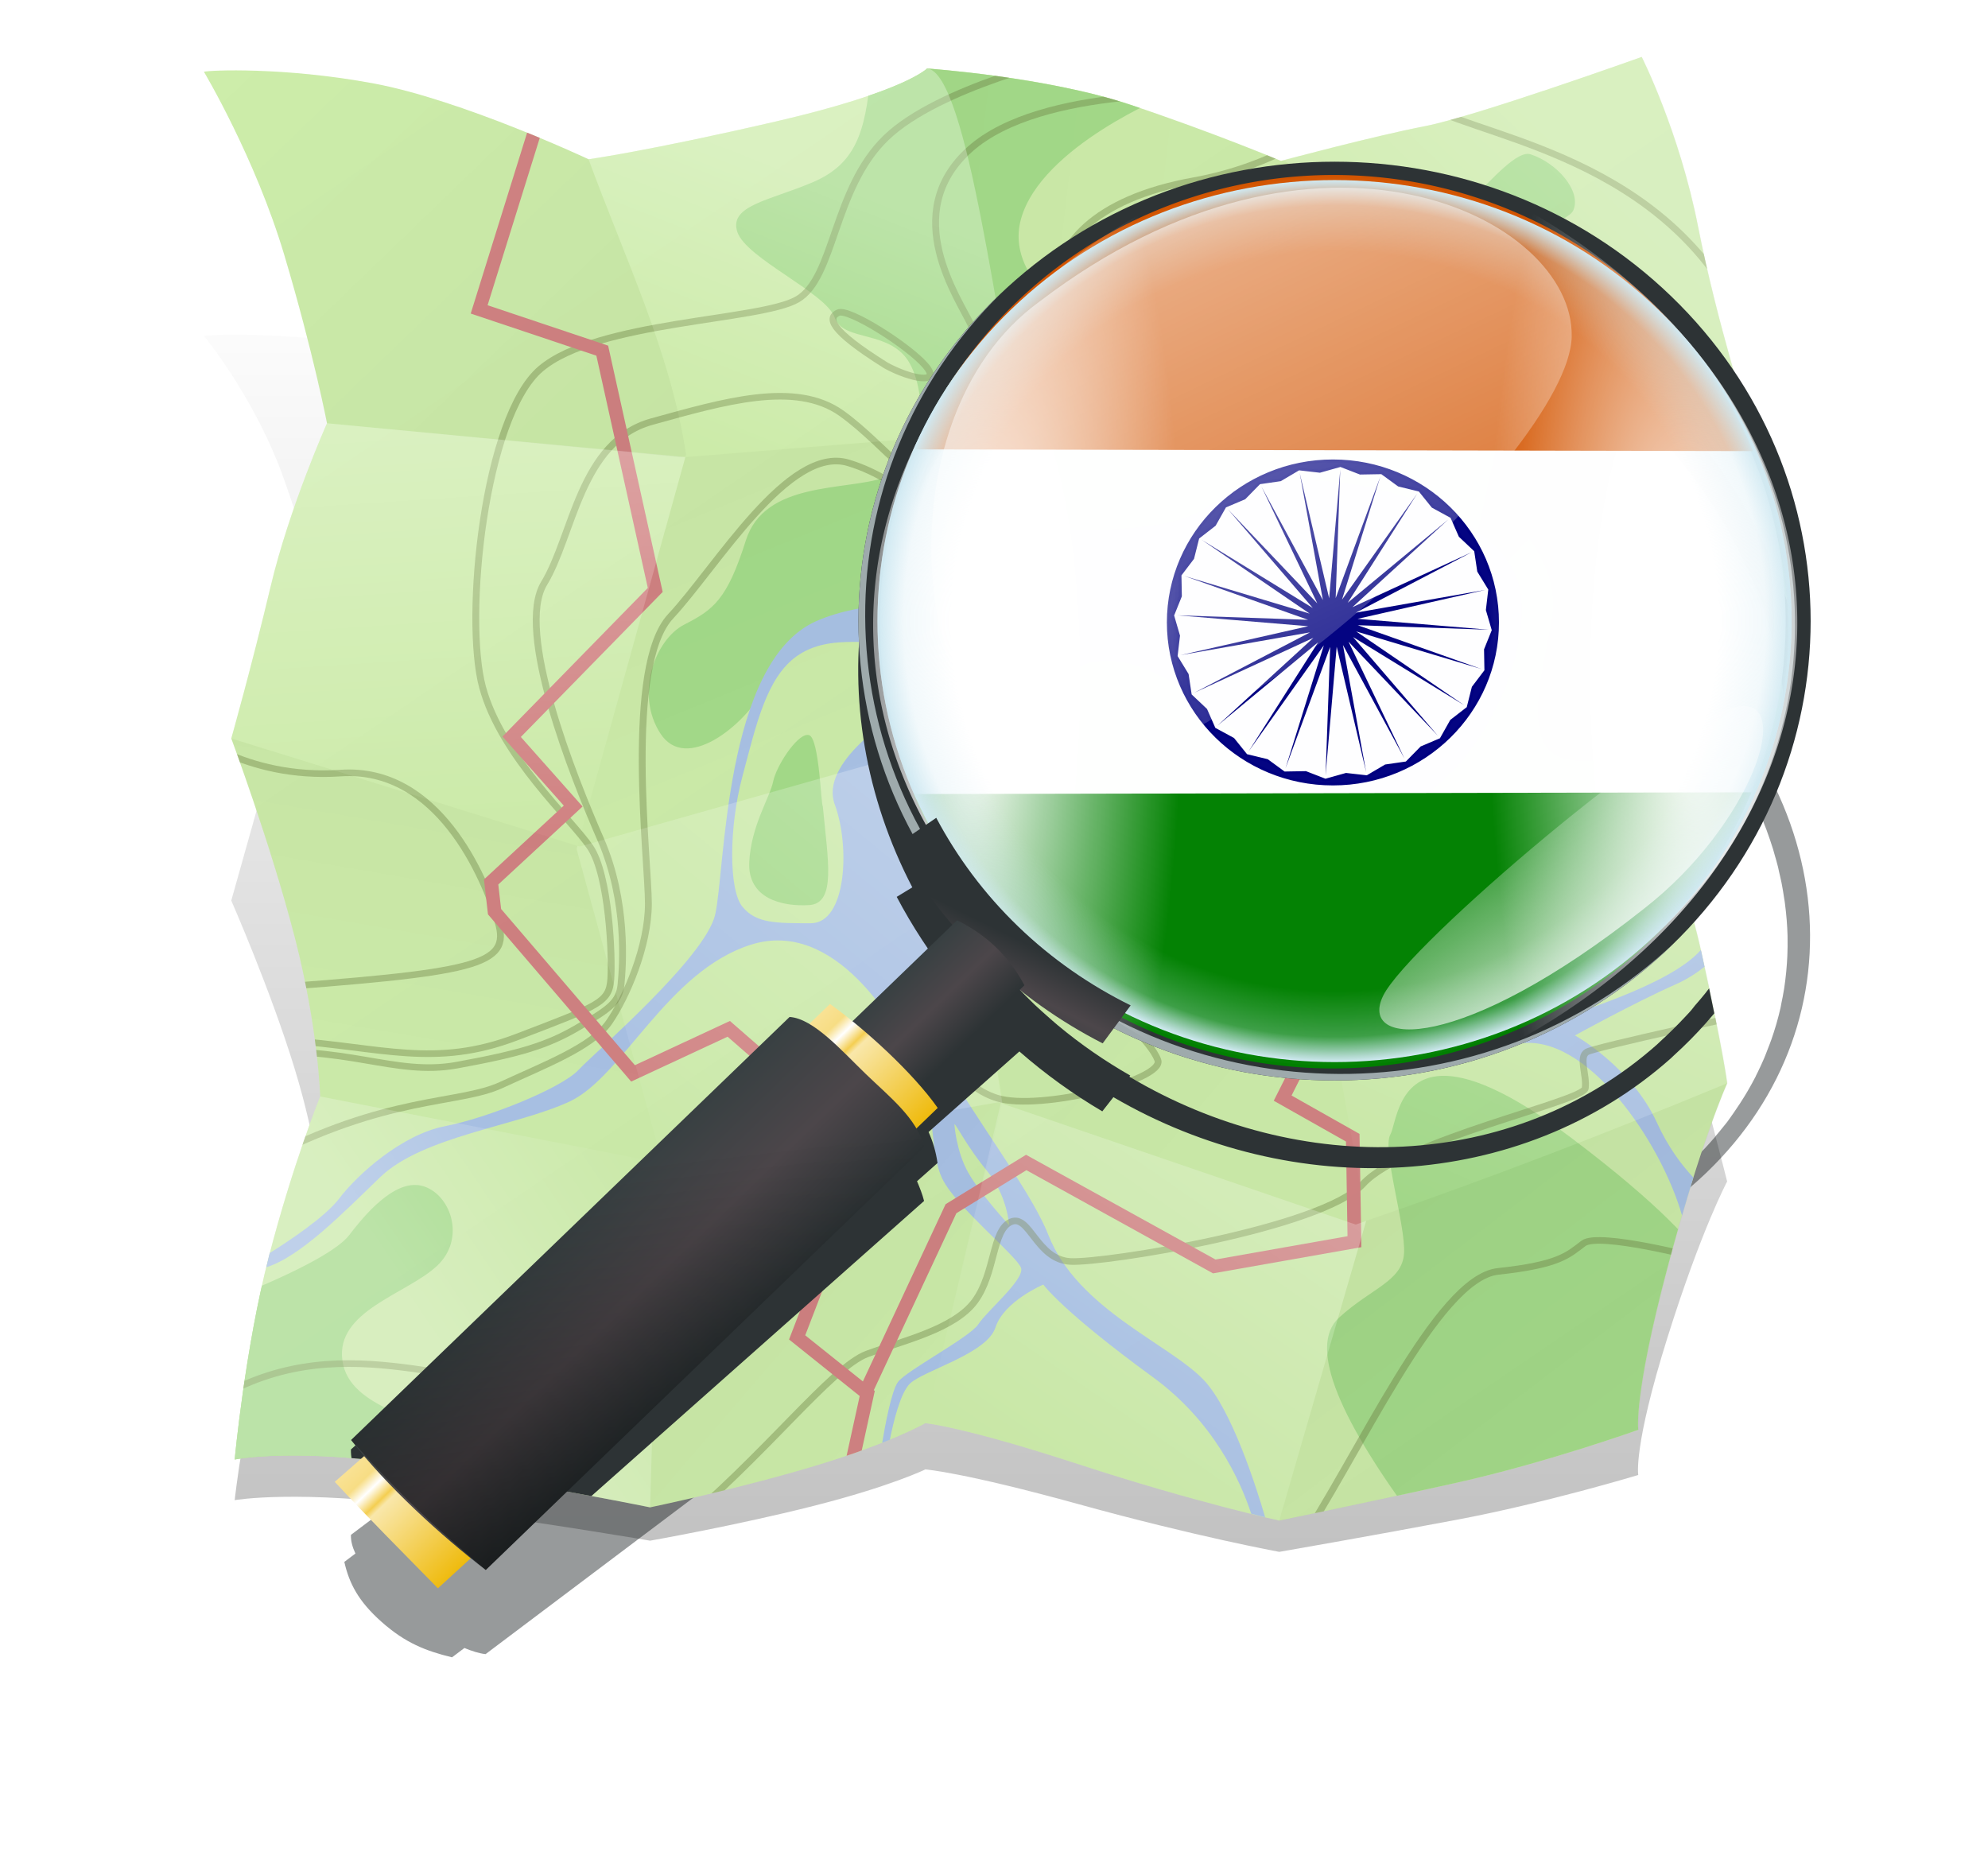 <?xml version="1.0" encoding="UTF-8" standalone="no"?>
<!-- Created with Inkscape (http://www.inkscape.org/) -->

<svg
   xmlns:dc="http://purl.org/dc/elements/1.1/"
   xmlns:cc="http://creativecommons.org/ns#"
   xmlns:rdf="http://www.w3.org/1999/02/22-rdf-syntax-ns#"
   xmlns:svg="http://www.w3.org/2000/svg"
   xmlns="http://www.w3.org/2000/svg"
   xmlns:xlink="http://www.w3.org/1999/xlink"
   xmlns:sodipodi="http://sodipodi.sourceforge.net/DTD/sodipodi-0.dtd"
   xmlns:inkscape="http://www.inkscape.org/namespaces/inkscape"
   width="85mm"
   height="80mm"
   viewBox="0 0 301.181 283.465"
   id="svg7204"
   version="1.1"
   inkscape:version="0.91 r13725"
   sodipodi:docname="OpenStreetMap-India.svg">
  <defs
     id="defs7206">
    <filter
       id="filter8661"
       inkscape:collect="always">
      <feGaussianBlur
         id="feGaussianBlur8663"
         stdDeviation="6.311"
         inkscape:collect="always" />
    </filter>
    <linearGradient
       gradientUnits="userSpaceOnUse"
       y2="4.302"
       x2="122"
       y1="245.448"
       x1="122"
       id="linearGradient8735"
       xlink:href="#linearGradient8729"
       inkscape:collect="always" />
    <linearGradient
       id="linearGradient8729"
       inkscape:collect="always">
      <stop
         id="stop8731"
         offset="0"
         style="stop-color:#000000;stop-opacity:1;" />
      <stop
         id="stop8733"
         offset="1"
         style="stop-color:#000000;stop-opacity:0;" />
    </linearGradient>
    <filter
       id="filter8725"
       inkscape:collect="always">
      <feGaussianBlur
         id="feGaussianBlur8727"
         stdDeviation="4.457"
         inkscape:collect="always" />
    </filter>
    <clipPath
       id="clipPath5466-3"
       clipPathUnits="userSpaceOnUse">
      <path
         id="path5468-6"
         d="m 9,12.25 c 0,0 7.5,13 11.75,27.75 C 25,54.75 27,65.5 27,65.5 c 0,0 -5.5,12.75 -8.25,24.75 -2.75,12 -5.75,23 -5.75,23 0,0 5.75,16 9.25,30 3.5,14 3.75,24.25 3.75,24.25 0,0 -4,10.25 -7.5,24.25 -3.5,14 -5,30.75 -5,30.75 0,0 9.25,-2 28.5,1.25 19.25,3.25 32.25,6 32.25,6 0,0 12.75,-2.75 24,-6.25 11.25,-3.5 16.25,-6.5 16.25,-6.5 0,0 5.5,0.5 22.5,6.25 17,5.75 29.25,8.5 29.25,8.5 0,0 13,-2.75 26,-5.75 13,-3 26.5,-8 26.5,-8 0,0 -0.75,-5 4.25,-24.5 5,-19.5 8.75,-28 8.75,-28 0,0 -0.5,-4.5 -3.75,-19.75 C 224.75,130.5 218,116 218,116 c 0,0 1.75,-10.5 6.75,-23.75 C 229.75,79 235,65.5 235,65.5 c 0,0 -4.75,-15.25 -7.5,-29.75 C 224.75,21.25 219.25,10 219.25,10 c 0,0 -24.25,9 -31.75,10.5 -7.5,1.5 -21,5.25 -21,5.25 0,0 -9.75,-4.25 -22,-8.5 -12.25,-4.25 -29.75,-5.5 -29.75,-5.5 0,0 -3.25,3.5 -22,8 -18.75,4.5 -27.5,5.75 -27.5,5.75 0,0 -18.5,-9 -31.5,-11.5 -13,-2.5 -24,-2 -24.75,-1.75 z"
         style="fill:#ceeeab;fill-opacity:1;stroke:none"
         inkscape:connector-curvature="0" />
    </clipPath>
    <clipPath
       id="clipPath5383-1"
       clipPathUnits="userSpaceOnUse">
      <path
         id="path5385-8"
         d="m 9,12.25 c 0,0 7.5,13 11.75,27.75 C 25,54.75 27,65.5 27,65.5 c 0,0 -5.5,12.75 -8.25,24.75 -2.75,12 -5.75,23 -5.75,23 0,0 5.75,16 9.25,30 3.5,14 3.75,24.25 3.75,24.25 0,0 -4,10.25 -7.5,24.25 -3.5,14 -5,30.75 -5,30.75 0,0 9.25,-2 28.5,1.25 19.25,3.25 32.25,6 32.25,6 0,0 12.75,-2.75 24,-6.25 11.25,-3.5 16.25,-6.5 16.25,-6.5 0,0 5.5,0.5 22.5,6.25 17,5.75 29.25,8.5 29.25,8.5 0,0 13,-2.75 26,-5.75 13,-3 26.5,-8 26.5,-8 0,0 -0.75,-5 4.25,-24.5 5,-19.5 8.75,-28 8.75,-28 0,0 -0.5,-4.5 -3.75,-19.75 C 224.75,130.5 218,116 218,116 c 0,0 1.75,-10.5 6.75,-23.75 C 229.75,79 235,65.5 235,65.5 c 0,0 -4.75,-15.25 -7.5,-29.75 C 224.75,21.25 219.25,10 219.25,10 c 0,0 -24.25,9 -31.75,10.5 -7.5,1.5 -21,5.25 -21,5.25 0,0 -9.75,-4.25 -22,-8.5 -12.25,-4.25 -29.75,-5.5 -29.75,-5.5 0,0 -3.25,3.5 -22,8 -18.75,4.5 -27.5,5.75 -27.5,5.75 0,0 -18.5,-9 -31.5,-11.5 -13,-2.5 -24,-2 -24.75,-1.75 z"
         style="fill:#ceeeab;fill-opacity:1;stroke:none"
         inkscape:connector-curvature="0" />
    </clipPath>
    <clipPath
       id="clipPath5426-5"
       clipPathUnits="userSpaceOnUse">
      <path
         id="path5428-1"
         d="m 9,12.25 c 0,0 7.5,13 11.75,27.75 C 25,54.75 27,65.5 27,65.5 c 0,0 -5.5,12.75 -8.25,24.75 -2.75,12 -5.75,23 -5.75,23 0,0 5.75,16 9.25,30 3.5,14 3.75,24.25 3.75,24.25 0,0 -4,10.25 -7.5,24.25 -3.5,14 -5,30.75 -5,30.75 0,0 9.25,-2 28.5,1.25 19.25,3.25 32.25,6 32.25,6 0,0 12.75,-2.75 24,-6.25 11.25,-3.5 16.25,-6.5 16.25,-6.5 0,0 5.5,0.5 22.5,6.25 17,5.75 29.25,8.5 29.25,8.5 0,0 13,-2.75 26,-5.75 13,-3 26.5,-8 26.5,-8 0,0 -0.75,-5 4.25,-24.5 5,-19.5 8.75,-28 8.75,-28 0,0 -0.5,-4.5 -3.75,-19.75 C 224.75,130.5 218,116 218,116 c 0,0 1.75,-10.5 6.75,-23.75 C 229.75,79 235,65.5 235,65.5 c 0,0 -4.75,-15.25 -7.5,-29.75 C 224.75,21.25 219.25,10 219.25,10 c 0,0 -24.25,9 -31.75,10.5 -7.5,1.5 -21,5.25 -21,5.25 0,0 -9.75,-4.25 -22,-8.5 -12.25,-4.25 -29.75,-5.5 -29.75,-5.5 0,0 -3.25,3.5 -22,8 -18.75,4.5 -27.5,5.75 -27.5,5.75 0,0 -18.5,-9 -31.5,-11.5 -13,-2.5 -24,-2 -24.75,-1.75 z"
         style="fill:#ceeeab;fill-opacity:1;stroke:none"
         inkscape:connector-curvature="0" />
    </clipPath>
    <linearGradient
       gradientTransform="matrix(1.036,0,0,1,14.902,955.591)"
       gradientUnits="userSpaceOnUse"
       y2="-213.253"
       x2="9"
       y1="72.064"
       x1="210.172"
       id="linearGradient5168"
       xlink:href="#linearGradient8729"
       inkscape:collect="always" />
    <linearGradient
       gradientUnits="userSpaceOnUse"
       y2="-113.719"
       x2="166.5"
       y1="-161.359"
       x1="214.25"
       id="linearGradient4806-9"
       xlink:href="#linearGradient6589"
       inkscape:collect="always" />
    <linearGradient
       id="linearGradient6589"
       inkscape:collect="always">
      <stop
         id="stop6591"
         offset="0"
         style="stop-color:#ffffff;stop-opacity:1;" />
      <stop
         id="stop6593"
         offset="1"
         style="stop-color:#ffffff;stop-opacity:0;" />
    </linearGradient>
    <linearGradient
       gradientUnits="userSpaceOnUse"
       y2="-62.469"
       x2="57.656"
       y1="-126.5"
       x1="53.25"
       id="linearGradient4790-3"
       xlink:href="#linearGradient6589"
       inkscape:collect="always" />
    <linearGradient
       gradientUnits="userSpaceOnUse"
       y2="-17.125"
       x2="75.719"
       y1="6.625"
       x1="39.5"
       id="linearGradient4758-2"
       xlink:href="#linearGradient6589"
       inkscape:collect="always" />
    <linearGradient
       gradientUnits="userSpaceOnUse"
       y2="-121.438"
       x2="85.312"
       y1="-162.344"
       x1="102"
       id="linearGradient4750-9"
       xlink:href="#linearGradient6589"
       inkscape:collect="always" />
    <linearGradient
       gradientUnits="userSpaceOnUse"
       y2="-14.75"
       x2="63.5"
       y1="-78.094"
       x1="117.75"
       id="linearGradient4782-5"
       xlink:href="#linearGradient6589"
       inkscape:collect="always" />
    <linearGradient
       gradientUnits="userSpaceOnUse"
       y2="-60.75"
       x2="133.937"
       y1="-125.125"
       x1="180.687"
       id="linearGradient4798-4"
       xlink:href="#linearGradient6589"
       inkscape:collect="always" />
    <linearGradient
       gradientUnits="userSpaceOnUse"
       y2="33.375"
       x2="130.219"
       y1="-23.5"
       x1="170.75"
       id="linearGradient4766-3"
       xlink:href="#linearGradient6589"
       inkscape:collect="always" />
    <linearGradient
       inkscape:collect="always"
       xlink:href="#linearGradient6589"
       id="linearGradient4965"
       gradientUnits="userSpaceOnUse"
       x1="213.5"
       y1="-76"
       x2="181.75"
       y2="-5.656" />
    <linearGradient
       gradientUnits="userSpaceOnUse"
       y2="-179.969"
       x2="9"
       y1="-94.672"
       x1="94.25"
       id="linearGradient4686-3"
       xlink:href="#linearGradient8729"
       inkscape:collect="always" />
    <linearGradient
       gradientUnits="userSpaceOnUse"
       y2="-30.438"
       x2="35.75"
       y1="-114.438"
       x1="50.75"
       id="linearGradient4742-3"
       xlink:href="#linearGradient8729"
       inkscape:collect="always" />
    <linearGradient
       gradientUnits="userSpaceOnUse"
       y2="-74.625"
       x2="115.25"
       y1="-163.125"
       x1="77.625"
       id="linearGradient4734-3"
       xlink:href="#linearGradient8729"
       inkscape:collect="always" />
    <linearGradient
       gradientUnits="userSpaceOnUse"
       y2="7.062"
       x2="125.719"
       y1="-50.438"
       x1="56.5"
       id="linearGradient4726-9"
       xlink:href="#linearGradient8729"
       inkscape:collect="always" />
    <linearGradient
       gradientUnits="userSpaceOnUse"
       y2="-146.797"
       x2="180.75"
       y1="-163.297"
       x1="35"
       id="linearGradient4710-2"
       xlink:href="#linearGradient8729"
       inkscape:collect="always" />
    <linearGradient
       gradientUnits="userSpaceOnUse"
       y2="-41.609"
       x2="179"
       y1="-141.109"
       x1="57"
       id="linearGradient4718-4"
       xlink:href="#linearGradient8729"
       inkscape:collect="always" />
    <linearGradient
       gradientUnits="userSpaceOnUse"
       y2="39.75"
       x2="208.25"
       y1="-26.5"
       x1="156"
       id="linearGradient4694-4"
       xlink:href="#linearGradient8729"
       inkscape:collect="always" />
    <linearGradient
       gradientUnits="userSpaceOnUse"
       y2="-77.297"
       x2="235"
       y1="-169.297"
       x1="142.75"
       id="linearGradient4702-4"
       xlink:href="#linearGradient8729"
       inkscape:collect="always" />
    <clipPath
       id="clipPath8617-5"
       clipPathUnits="userSpaceOnUse">
      <path
         sodipodi:nodetypes="csssc"
         id="path8619-8"
         d="m 123.623,141.062 c 20.832,20.243 54.607,19.289 75.439,-2.132 20.832,-21.421 20.832,-55.196 0,-75.439 -20.832,-20.243 -54.607,-19.289 -75.439,2.132 -20.832,21.421 -20.832,55.196 0,75.439 z"
         style="fill:url(#radialGradient8621-6);fill-opacity:1;stroke:none"
         inkscape:connector-curvature="0" />
    </clipPath>
    <clipPath
       id="clipPath5466-2-3-9"
       clipPathUnits="userSpaceOnUse">
      <path
         id="path5468-3-2-2"
         d="m 9,12.25 c 0,0 7.5,13 11.75,27.75 C 25,54.75 27,65.5 27,65.5 c 0,0 -5.5,12.75 -8.25,24.75 -2.75,12 -5.75,23 -5.75,23 0,0 5.75,16 9.25,30 3.5,14 3.75,24.25 3.75,24.25 0,0 -4,10.25 -7.5,24.25 -3.5,14 -5,30.75 -5,30.75 0,0 9.25,-2 28.5,1.25 19.25,3.25 32.25,6 32.25,6 0,0 12.75,-2.75 24,-6.25 11.25,-3.5 16.25,-6.5 16.25,-6.5 0,0 5.5,0.5 22.5,6.25 17,5.75 29.25,8.5 29.25,8.5 0,0 13,-2.75 26,-5.75 13,-3 26.5,-8 26.5,-8 0,0 -0.75,-5 4.25,-24.5 5,-19.5 8.75,-28 8.75,-28 0,0 -0.5,-4.5 -3.75,-19.75 C 224.75,130.5 218,116 218,116 c 0,0 1.75,-10.5 6.75,-23.75 C 229.75,79 235,65.5 235,65.5 c 0,0 -4.75,-15.25 -7.5,-29.75 C 224.75,21.25 219.25,10 219.25,10 c 0,0 -24.25,9 -31.75,10.5 -7.5,1.5 -21,5.25 -21,5.25 0,0 -9.75,-4.25 -22,-8.5 -12.25,-4.25 -29.75,-5.5 -29.75,-5.5 0,0 -3.25,3.5 -22,8 -18.75,4.5 -27.5,5.75 -27.5,5.75 0,0 -18.5,-9 -31.5,-11.5 -13,-2.5 -24,-2 -24.75,-1.75 z"
         style="fill:#ceeeab;fill-opacity:1;stroke:none"
         inkscape:connector-curvature="0" />
    </clipPath>
    <clipPath
       id="clipPath5383-0-0-0"
       clipPathUnits="userSpaceOnUse">
      <path
         id="path5385-7-8-1"
         d="m 9,12.25 c 0,0 7.5,13 11.75,27.75 C 25,54.75 27,65.5 27,65.5 c 0,0 -5.5,12.75 -8.25,24.75 -2.75,12 -5.75,23 -5.75,23 0,0 5.75,16 9.25,30 3.5,14 3.75,24.25 3.75,24.25 0,0 -4,10.25 -7.5,24.25 -3.5,14 -5,30.75 -5,30.75 0,0 9.25,-2 28.5,1.25 19.25,3.25 32.25,6 32.25,6 0,0 12.75,-2.75 24,-6.25 11.25,-3.5 16.25,-6.5 16.25,-6.5 0,0 5.5,0.5 22.5,6.25 17,5.75 29.25,8.5 29.25,8.5 0,0 13,-2.75 26,-5.75 13,-3 26.5,-8 26.5,-8 0,0 -0.75,-5 4.25,-24.5 5,-19.5 8.75,-28 8.75,-28 0,0 -0.5,-4.5 -3.75,-19.75 C 224.75,130.5 218,116 218,116 c 0,0 1.75,-10.5 6.75,-23.75 C 229.75,79 235,65.5 235,65.5 c 0,0 -4.75,-15.25 -7.5,-29.75 C 224.75,21.25 219.25,10 219.25,10 c 0,0 -24.25,9 -31.75,10.5 -7.5,1.5 -21,5.25 -21,5.25 0,0 -9.75,-4.25 -22,-8.5 -12.25,-4.25 -29.75,-5.5 -29.75,-5.5 0,0 -3.25,3.5 -22,8 -18.75,4.5 -27.5,5.75 -27.5,5.75 0,0 -18.5,-9 -31.5,-11.5 -13,-2.5 -24,-2 -24.75,-1.75 z"
         style="fill:#ceeeab;fill-opacity:1;stroke:none"
         inkscape:connector-curvature="0" />
    </clipPath>
    <clipPath
       id="clipPath5426-1-6-5"
       clipPathUnits="userSpaceOnUse">
      <path
         id="path5428-0-9-6"
         d="m 9,12.25 c 0,0 7.5,13 11.75,27.75 C 25,54.75 27,65.5 27,65.5 c 0,0 -5.5,12.75 -8.25,24.75 -2.75,12 -5.75,23 -5.75,23 0,0 5.75,16 9.25,30 3.5,14 3.75,24.25 3.75,24.25 0,0 -4,10.25 -7.5,24.25 -3.5,14 -5,30.75 -5,30.75 0,0 9.25,-2 28.5,1.25 19.25,3.25 32.25,6 32.25,6 0,0 12.75,-2.75 24,-6.25 11.25,-3.5 16.25,-6.5 16.25,-6.5 0,0 5.5,0.5 22.5,6.25 17,5.75 29.25,8.5 29.25,8.5 0,0 13,-2.75 26,-5.75 13,-3 26.5,-8 26.5,-8 0,0 -0.75,-5 4.25,-24.5 5,-19.5 8.75,-28 8.75,-28 0,0 -0.5,-4.5 -3.75,-19.75 C 224.75,130.5 218,116 218,116 c 0,0 1.75,-10.5 6.75,-23.75 C 229.75,79 235,65.5 235,65.5 c 0,0 -4.75,-15.25 -7.5,-29.75 C 224.75,21.25 219.25,10 219.25,10 c 0,0 -24.25,9 -31.75,10.5 -7.5,1.5 -21,5.25 -21,5.25 0,0 -9.75,-4.25 -22,-8.5 -12.25,-4.25 -29.75,-5.5 -29.75,-5.5 0,0 -3.25,3.5 -22,8 -18.75,4.5 -27.5,5.75 -27.5,5.75 0,0 -18.5,-9 -31.5,-11.5 -13,-2.5 -24,-2 -24.75,-1.75 z"
         style="fill:#ceeeab;fill-opacity:1;stroke:none"
         inkscape:connector-curvature="0" />
    </clipPath>
    <linearGradient
       gradientUnits="userSpaceOnUse"
       y2="-213.253"
       x2="9"
       y1="72.064"
       x1="210.172"
       id="linearGradient5168-2-9"
       xlink:href="#linearGradient8729"
       inkscape:collect="always"
       gradientTransform="translate(0,192)" />
    <clipPath
       id="clipPath8750-6"
       clipPathUnits="userSpaceOnUse">
      <path
         sodipodi:nodetypes="cscscscscscscscscscscscscscscscsc"
         style="opacity:0.039;fill:url(#linearGradient8754);fill-opacity:1;stroke:none"
         d="m 9,22.578 c 0,0 7.5,12.393 11.75,26.8 C 25,63.784 27,74.373 27,74.373 c 0,0 -5.5,13.195 -8.25,25.417 C 16,112.012 13,123.255 13,123.255 c 0,0 5.75,15.535 9.25,29.252 3.5,13.717 3.75,23.947 3.75,23.947 0,0 -4,10.574 -7.5,24.857 -3.5,14.283 -5,31.154 -5,31.154 0,0 9.25,-2.748 28.5,-1.055 19.25,1.693 32.25,3.392 32.25,3.392 0,0 12.75,-3.781 24,-8.191 11.25,-4.41 16.25,-7.814 16.25,-7.814 0,0 5.5,0.055 22.5,4.43 17,4.375 29.25,6.134 29.25,6.134 0,0 13,-3.801 26,-7.853 13,-4.051 26.5,-10.143 26.5,-10.143 0,0 -0.75,-4.939 4.25,-24.844 5,-19.904 8.75,-28.708 8.75,-28.708 0,0 -0.514,-4.455 -3.75,-19.447 -1.75,-8.108 -2.25,-4.068 -2.25,-4.068 0,0 16.264,-26.155 16.5,-40.334 C 242.5,78.943 235,57.55 235,57.55 c 0,0 -4.75,-14.866 -7.5,-29.143 -2.75,-14.278 -8.25,-25.083 -8.25,-25.083 0,0 -24.25,10.961 -31.75,13.068 -7.5,2.107 -21,6.948 -21,6.948 0,0 -9.75,-3.461 -22,-6.721 -12.25,-3.259 -29.75,-3.094 -29.75,-3.094 0,0 -3.25,3.763 -22,9.779 -18.75,6.016 -27.5,7.974 -27.5,7.974 0,0 -18.5,-7.504 -31.5,-8.952 -13,-1.449 -24,-0.059 -24.75,0.252 z"
         id="path8752-7"
         inkscape:connector-curvature="0" />
    </clipPath>
    <filter
       id="filter7286"
       inkscape:collect="always">
      <feGaussianBlur
         id="feGaussianBlur7288"
         stdDeviation="4.287"
         inkscape:collect="always" />
    </filter>
    <linearGradient
       y2="186.5"
       x2="136"
       y1="186.5"
       x1="120"
       gradientTransform="matrix(1.02,0.984,-1.02,0.984,84.33,714.375)"
       gradientUnits="userSpaceOnUse"
       id="linearGradient6241"
       xlink:href="#linearGradient5862"
       inkscape:collect="always" />
    <linearGradient
       id="linearGradient5862">
      <stop
         id="stop5864"
         offset="0"
         style="stop-color:#f9e295;stop-opacity:1;" />
      <stop
         style="stop-color:#f7dd84;stop-opacity:1;"
         offset="0.125"
         id="stop5876" />
      <stop
         style="stop-color:#ffffff;stop-opacity:1;"
         offset="0.206"
         id="stop5874" />
      <stop
         style="stop-color:#f4ce51;stop-opacity:1;"
         offset="0.301"
         id="stop5870" />
      <stop
         id="stop5872"
         offset="0.341"
         style="stop-color:#f9e7aa;stop-opacity:1;" />
      <stop
         id="stop5866"
         offset="1"
         style="stop-color:#efbb0e;stop-opacity:1;" />
    </linearGradient>
    <radialGradient
       inkscape:collect="always"
       xlink:href="#linearGradient6589"
       id="radialGradient6144"
       cx="-887.478"
       cy="545.476"
       fx="-887.478"
       fy="545.476"
       r="53.411"
       gradientTransform="matrix(1.984,-0.069,0.007,0.592,864.889,137.143)"
       gradientUnits="userSpaceOnUse" />
    <radialGradient
       inkscape:collect="always"
       xlink:href="#linearGradient6589"
       id="radialGradient6144-4"
       cx="-887.478"
       cy="545.476"
       fx="-887.478"
       fy="545.476"
       r="53.411"
       gradientTransform="matrix(1.984,-0.069,0.007,0.592,862.711,-788.563)"
       gradientUnits="userSpaceOnUse" />
    <radialGradient
       r="47"
       fy="86"
       fx="128"
       cy="86"
       cx="128"
       gradientTransform="matrix(1.042,1.005,1.042,-1.005,-27.42,816.844)"
       gradientUnits="userSpaceOnUse"
       id="radialGradient6256"
       xlink:href="#linearGradient5745"
       inkscape:collect="always" />
    <linearGradient
       id="linearGradient5745">
      <stop
         id="stop5747"
         offset="0"
         style="stop-color:#d0e9f2;stop-opacity:0;" />
      <stop
         style="stop-color:#d0e9f2;stop-opacity:0;"
         offset="0.839"
         id="stop5753" />
      <stop
         id="stop5755"
         offset="0.943"
         style="stop-color:#d0e9f2;stop-opacity:0.282;" />
      <stop
         id="stop5749"
         offset="1"
         style="stop-color:#d0e9f2;stop-opacity:1;" />
    </linearGradient>
    <linearGradient
       y2="143.359"
       x2="130.875"
       y1="134.359"
       x1="128"
       gradientTransform="matrix(1.02,0.984,-1.02,0.984,152.673,648.429)"
       gradientUnits="userSpaceOnUse"
       id="linearGradient6253"
       xlink:href="#linearGradient5762"
       inkscape:collect="always" />
    <linearGradient
       id="linearGradient5762">
      <stop
         id="stop5764"
         offset="0"
         style="stop-color:#2d3335;stop-opacity:1;" />
      <stop
         style="stop-color:#4c464a;stop-opacity:1;"
         offset="0.5"
         id="stop5770" />
      <stop
         id="stop5766"
         offset="1"
         style="stop-color:#384042;stop-opacity:1;" />
    </linearGradient>
    <linearGradient
       y2="150.375"
       x2="133"
       y1="150.375"
       x1="123"
       gradientTransform="matrix(-1.02,-0.984,-1.02,0.984,413.806,900.402)"
       gradientUnits="userSpaceOnUse"
       id="linearGradient6250"
       xlink:href="#linearGradient5762"
       inkscape:collect="always" />
    <linearGradient
       y2="186.5"
       x2="136"
       y1="186.5"
       x1="120"
       gradientTransform="matrix(1.02,0.984,-1.02,0.984,152.673,648.429)"
       gradientUnits="userSpaceOnUse"
       id="linearGradient6247"
       xlink:href="#linearGradient5862"
       inkscape:collect="always" />
    <linearGradient
       y2="150.375"
       x2="133"
       y1="150.375"
       x1="123"
       gradientTransform="matrix(-2.04,-1.969,-1.805,1.742,632.76,941.101)"
       gradientUnits="userSpaceOnUse"
       id="linearGradient6244"
       xlink:href="#linearGradient5762"
       inkscape:collect="always" />
    <linearGradient
       inkscape:collect="always"
       xlink:href="#linearGradient8729"
       id="linearGradient6279"
       gradientUnits="userSpaceOnUse"
       gradientTransform="matrix(-2.04,-1.969,-1.805,1.742,632.76,941.101)"
       x1="108.003"
       y1="167.727"
       x2="133"
       y2="150.375" />
    <linearGradient
       gradientTransform="matrix(1.036,0,0,1,14.902,763.591)"
       gradientUnits="userSpaceOnUse"
       y2="137.196"
       x2="179.961"
       y1="29.815"
       x1="126.643"
       id="linearGradient6595"
       xlink:href="#linearGradient6589"
       inkscape:collect="always" />
    <linearGradient
       inkscape:collect="always"
       xlink:href="#linearGradient6589"
       id="linearGradient6614"
       gradientUnits="userSpaceOnUse"
       x1="126.643"
       y1="29.815"
       x2="179.961"
       y2="137.196"
       gradientTransform="matrix(-0.521,0.198,0.204,-0.433,301.097,897.008)" />
    <linearGradient
       inkscape:collect="always"
       xlink:href="#linearGradient6589"
       id="linearGradient7725"
       gradientUnits="userSpaceOnUse"
       x1="214.25"
       y1="-161.359"
       x2="166.5"
       y2="-113.719" />
    <linearGradient
       inkscape:collect="always"
       xlink:href="#linearGradient6589"
       id="linearGradient7727"
       gradientUnits="userSpaceOnUse"
       x1="53.25"
       y1="-126.5"
       x2="57.656"
       y2="-62.469" />
    <linearGradient
       inkscape:collect="always"
       xlink:href="#linearGradient6589"
       id="linearGradient7729"
       gradientUnits="userSpaceOnUse"
       x1="39.5"
       y1="6.625"
       x2="75.719"
       y2="-17.125" />
    <linearGradient
       inkscape:collect="always"
       xlink:href="#linearGradient6589"
       id="linearGradient7731"
       gradientUnits="userSpaceOnUse"
       x1="102"
       y1="-162.344"
       x2="85.312"
       y2="-121.438" />
    <linearGradient
       inkscape:collect="always"
       xlink:href="#linearGradient6589"
       id="linearGradient7733"
       gradientUnits="userSpaceOnUse"
       x1="117.75"
       y1="-78.094"
       x2="63.5"
       y2="-14.75" />
    <linearGradient
       inkscape:collect="always"
       xlink:href="#linearGradient6589"
       id="linearGradient7735"
       gradientUnits="userSpaceOnUse"
       x1="180.687"
       y1="-125.125"
       x2="133.937"
       y2="-60.75" />
    <linearGradient
       inkscape:collect="always"
       xlink:href="#linearGradient6589"
       id="linearGradient7737"
       gradientUnits="userSpaceOnUse"
       x1="170.75"
       y1="-23.5"
       x2="130.219"
       y2="33.375" />
    <linearGradient
       inkscape:collect="always"
       xlink:href="#linearGradient6589"
       id="linearGradient7739"
       gradientUnits="userSpaceOnUse"
       x1="213.5"
       y1="-76"
       x2="181.75"
       y2="-5.656" />
    <linearGradient
       inkscape:collect="always"
       xlink:href="#linearGradient8729"
       id="linearGradient7741"
       gradientUnits="userSpaceOnUse"
       x1="94.25"
       y1="-94.672"
       x2="9"
       y2="-179.969" />
    <linearGradient
       inkscape:collect="always"
       xlink:href="#linearGradient8729"
       id="linearGradient7743"
       gradientUnits="userSpaceOnUse"
       x1="50.75"
       y1="-114.438"
       x2="35.75"
       y2="-30.438" />
    <linearGradient
       inkscape:collect="always"
       xlink:href="#linearGradient8729"
       id="linearGradient7745"
       gradientUnits="userSpaceOnUse"
       x1="77.625"
       y1="-163.125"
       x2="115.25"
       y2="-74.625" />
    <linearGradient
       inkscape:collect="always"
       xlink:href="#linearGradient8729"
       id="linearGradient7747"
       gradientUnits="userSpaceOnUse"
       x1="56.5"
       y1="-50.438"
       x2="125.719"
       y2="7.062" />
    <linearGradient
       inkscape:collect="always"
       xlink:href="#linearGradient8729"
       id="linearGradient7749"
       gradientUnits="userSpaceOnUse"
       x1="35"
       y1="-163.297"
       x2="180.75"
       y2="-146.797" />
    <linearGradient
       inkscape:collect="always"
       xlink:href="#linearGradient8729"
       id="linearGradient7751"
       gradientUnits="userSpaceOnUse"
       x1="57"
       y1="-141.109"
       x2="179"
       y2="-41.609" />
    <linearGradient
       inkscape:collect="always"
       xlink:href="#linearGradient8729"
       id="linearGradient7753"
       gradientUnits="userSpaceOnUse"
       x1="156"
       y1="-26.5"
       x2="208.25"
       y2="39.75" />
    <linearGradient
       inkscape:collect="always"
       xlink:href="#linearGradient8729"
       id="linearGradient7755"
       gradientUnits="userSpaceOnUse"
       x1="142.75"
       y1="-169.297"
       x2="235"
       y2="-77.297" />
  </defs>
  <sodipodi:namedview
     id="base"
     pagecolor="#ffffff"
     bordercolor="#666666"
     borderopacity="1.0"
     inkscape:pageopacity="0.0"
     inkscape:pageshadow="2"
     inkscape:zoom="1"
     inkscape:cx="375"
     inkscape:cy="160"
     inkscape:document-units="px"
     inkscape:current-layer="layer1"
     showgrid="false"
     inkscape:window-width="1362"
     inkscape:window-height="723"
     inkscape:window-x="4"
     inkscape:window-y="0"
     inkscape:window-maximized="1" />
  <g
     inkscape:label="Layer 1"
     inkscape:groupmode="layer"
     id="layer1"
     transform="translate(0,-768.898)">
    <g
       id="g6634"
       transform="translate(6.667,3.934)">
      <g
         transform="matrix(1.036,0,0,1,14.902,773.591)"
         style="display:inline"
         inkscape:label="map_shadow"
         id="layer8">
        <g
           transform="translate(0,-10)"
           id="g8737">
          <path
             style="opacity:0.7;fill:#2d3335;fill-opacity:1;stroke:none;filter:url(#filter8661)"
             d="m 174.281,35.875 c -17.599,0 -35.192,6.639 -48.719,19.906 -0.167,0.163 -0.334,0.303 -0.5,0.469 -22.056,22.056 -26.209,55.251 -12.469,81.5 l -2.281,1.625 c 2.249,4.24 4.942,8.307 8.094,12.125 l -13.312,13.344 c -1.341,-0.586 -2.789,-1.033 -4.562,-1.375 l -2.844,2.844 c -1.109,-0.484 -2.138,-0.816 -3.062,-0.875 L 30.5,229.562 c -0.037,1.101 0.226,2.187 0.656,3.281 l -0.531,0.531 -1.094,1.094 c 0.715,3.738 2.01,6.823 5.469,10.281 3.458,3.458 6.42,4.63 10.281,5.469 l 1.094,-1.094 0.719,-0.719 c 1.088,0.462 2.13,0.786 3.094,0.844 l 64.125,-64.125 c -0.243,-0.975 -0.62,-1.935 -1.031,-2.906 l 3,-3 c -0.25,-1.732 -0.677,-3.198 -1.312,-4.594 L 128.25,161.344 c 3.818,3.152 7.885,5.845 12.125,8.094 L 142,167.156 c 26.249,13.74 59.444,9.587 81.5,-12.469 0.166,-0.166 0.305,-0.333 0.469,-0.5 C 250.663,126.971 250.517,83.267 223.5,56.25 209.91,42.66 192.093,35.875 174.281,35.875 Z m -0.5,3.281 c 0.105,0.002 0.208,-0.002 0.312,0 0.949,0.018 1.895,0.065 2.844,0.125 0.958,0.06 1.919,0.148 2.875,0.25 0.094,0.01 0.188,0.021 0.281,0.031 0.094,0.01 0.187,0.02 0.281,0.031 0.146,0.017 0.292,0.045 0.438,0.062 0.896,0.11 1.795,0.228 2.688,0.375 0.619,0.102 1.227,0.224 1.844,0.344 0.343,0.066 0.689,0.116 1.031,0.188 0.724,0.152 1.436,0.323 2.156,0.5 0.313,0.077 0.625,0.137 0.938,0.219 0.073,0.019 0.146,0.043 0.219,0.062 0.956,0.253 1.897,0.516 2.844,0.812 0.072,0.023 0.146,0.04 0.219,0.062 0.947,0.3 1.907,0.626 2.844,0.969 0.053,0.019 0.103,0.043 0.156,0.062 0.955,0.352 1.902,0.728 2.844,1.125 0.051,0.022 0.105,0.041 0.156,0.062 0.942,0.4 1.885,0.836 2.812,1.281 0.042,0.02 0.083,0.042 0.125,0.062 0.935,0.451 1.862,0.91 2.781,1.406 0.033,0.018 0.061,0.045 0.094,0.062 0.927,0.503 1.841,1.013 2.75,1.562 0.032,0.019 0.062,0.043 0.094,0.062 0.908,0.551 1.799,1.122 2.688,1.719 0.549,0.369 1.084,0.77 1.625,1.156 0.365,0.261 0.733,0.512 1.094,0.781 0.018,0.014 0.044,0.017 0.062,0.031 0.878,0.655 1.74,1.36 2.594,2.062 1.743,1.434 3.431,2.963 5.062,4.594 1.62,1.62 3.136,3.301 4.562,5.031 0.009,0.011 0.022,0.02 0.031,0.031 0.703,0.854 1.407,1.715 2.062,2.594 0.283,0.379 0.539,0.773 0.812,1.156 0.37,0.517 0.74,1.038 1.094,1.562 0.016,0.024 0.046,0.038 0.062,0.062 0.598,0.89 1.167,1.778 1.719,2.688 0.019,0.032 0.043,0.062 0.062,0.094 0.546,0.903 1.063,1.829 1.562,2.75 0.018,0.033 0.045,0.061 0.062,0.094 0.498,0.921 0.954,1.844 1.406,2.781 0.02,0.042 0.042,0.083 0.062,0.125 0.446,0.93 0.88,1.868 1.281,2.812 0.022,0.051 0.041,0.105 0.062,0.156 0.395,0.936 0.775,1.895 1.125,2.844 0.019,0.053 0.043,0.104 0.062,0.156 0.348,0.948 0.666,1.885 0.969,2.844 0.023,0.072 0.04,0.147 0.062,0.219 0.294,0.941 0.561,1.894 0.812,2.844 0.019,0.074 0.043,0.145 0.062,0.219 0.081,0.31 0.143,0.627 0.219,0.938 0.177,0.72 0.348,1.433 0.5,2.156 0.072,0.342 0.121,0.688 0.188,1.031 0.12,0.617 0.242,1.225 0.344,1.844 0.147,0.893 0.265,1.791 0.375,2.688 0.018,0.146 0.046,0.291 0.062,0.438 0.011,0.093 0.021,0.188 0.031,0.281 0.011,0.094 0.021,0.187 0.031,0.281 0.102,0.956 0.19,1.917 0.25,2.875 0.059,0.942 0.107,1.9 0.125,2.844 0.002,0.104 -0.002,0.208 0,0.312 0.015,1.053 0.004,2.104 -0.031,3.156 -0.032,0.931 -0.085,1.853 -0.156,2.781 -0.01,0.125 -0.021,0.25 -0.031,0.375 -0.076,0.918 -0.166,1.835 -0.281,2.75 -0.121,0.956 -0.274,1.924 -0.438,2.875 -0.014,0.082 -0.017,0.168 -0.031,0.25 -0.022,0.125 -0.04,0.25 -0.062,0.375 -0.165,0.908 -0.358,1.817 -0.562,2.719 -0.031,0.135 -0.062,0.272 -0.094,0.406 -0.208,0.889 -0.441,1.775 -0.688,2.656 -0.164,0.587 -0.35,1.167 -0.531,1.75 -0.175,0.564 -0.34,1.127 -0.531,1.688 -0.295,0.864 -0.605,1.709 -0.938,2.562 -0.061,0.155 -0.126,0.314 -0.188,0.469 -0.045,0.112 -0.08,0.231 -0.125,0.344 -0.356,0.879 -0.728,1.728 -1.125,2.594 -0.377,0.823 -0.774,1.626 -1.188,2.438 -0.081,0.158 -0.168,0.311 -0.25,0.469 -0.415,0.797 -0.83,1.591 -1.281,2.375 -0.095,0.166 -0.184,0.335 -0.281,0.5 -0.199,0.339 -0.419,0.664 -0.625,1 -0.362,0.591 -0.742,1.168 -1.125,1.75 -0.005,0.007 0.005,0.024 0,0.031 -0.491,0.746 -1.006,1.488 -1.531,2.219 -0.457,0.636 -0.954,1.251 -1.438,1.875 -0.197,0.254 -0.361,0.529 -0.562,0.781 -0.134,0.168 -0.27,0.333 -0.406,0.5 -0.164,0.201 -0.334,0.395 -0.5,0.594 -0.557,0.667 -1.131,1.318 -1.719,1.969 -0.606,0.671 -1.235,1.347 -1.875,2 -0.161,0.164 -0.306,0.337 -0.469,0.5 -21.13,21.13 -52.259,24.495 -77.188,11.156 l 0.125,-0.188 c -3.704,-1.897 -7.262,-4.14 -10.625,-6.781 -0.539,-0.423 -1.065,-0.87 -1.594,-1.312 -0.514,-0.431 -1.027,-0.863 -1.531,-1.312 -0.093,-0.084 -0.189,-0.166 -0.281,-0.25 -0.822,-0.748 -1.612,-1.518 -2.406,-2.312 -0.794,-0.794 -1.565,-1.585 -2.312,-2.406 -0.084,-0.092 -0.166,-0.188 -0.25,-0.281 -0.45,-0.504 -0.882,-1.017 -1.312,-1.531 -0.443,-0.528 -0.889,-1.055 -1.312,-1.594 -2.641,-3.363 -4.885,-6.921 -6.781,-10.625 l -0.188,0.125 c -13.339,-24.929 -9.974,-56.057 11.156,-77.188 0.163,-0.163 0.336,-0.308 0.5,-0.469 0.653,-0.64 1.329,-1.269 2,-1.875 0.651,-0.588 1.302,-1.162 1.969,-1.719 0.272,-0.227 0.538,-0.466 0.812,-0.688 0.343,-0.277 0.715,-0.512 1.062,-0.781 0.624,-0.483 1.239,-0.98 1.875,-1.438 0.738,-0.53 1.497,-1.036 2.25,-1.531 0.582,-0.383 1.159,-0.763 1.75,-1.125 0.447,-0.273 0.892,-0.551 1.344,-0.812 0.681,-0.395 1.371,-0.757 2.062,-1.125 0.176,-0.094 0.355,-0.189 0.531,-0.281 0.945,-0.491 1.881,-0.966 2.844,-1.406 0.866,-0.397 1.715,-0.769 2.594,-1.125 0.153,-0.062 0.316,-0.096 0.469,-0.156 0.968,-0.384 1.925,-0.759 2.906,-1.094 0.56,-0.191 1.123,-0.356 1.688,-0.531 0.583,-0.181 1.163,-0.367 1.75,-0.531 0.881,-0.246 1.768,-0.48 2.656,-0.688 0.071,-0.017 0.148,-0.015 0.219,-0.031 0.416,-0.096 0.833,-0.194 1.25,-0.281 0.672,-0.141 1.356,-0.287 2.031,-0.406 0.082,-0.014 0.168,-0.017 0.25,-0.031 0.951,-0.164 1.919,-0.317 2.875,-0.438 1.964,-0.248 3.93,-0.402 5.906,-0.469 1.052,-0.036 2.103,-0.047 3.156,-0.031 l 5e-5,5e-5 z"
             id="path5604-26-0-3"
             transform="matrix(1,0.069,0,0.849,-6.6011175e-8,36.913)"
             clip-path="none"
             inkscape:connector-curvature="0" />
          <path
             style="opacity:0.5;fill:url(#linearGradient8735);fill-opacity:1;stroke:none;filter:url(#filter8725)"
             d="m 9,17.25 c 0,0 7.5,11 11.75,25.75 C 25,57.75 27,68.5 27,68.5 c 0,0 -5.5,12.75 -8.25,24.75 -2.75,12 -5.75,25 -5.75,25 0,0 5.75,16 9.25,30 3.5,14 3.75,22.25 3.75,22.25 0,0 -4,10.25 -7.5,24.25 -3.5,14 -5,30.75 -5,30.75 0,0 9.25,-2 28.5,1.25 19.25,3.25 32.25,6 32.25,6 0,0 12.75,-2.75 24,-6.25 11.25,-3.5 16.25,-6.5 16.25,-6.5 0,0 5.5,0.5 22.5,6.25 17,5.75 29.25,8.5 29.25,8.5 0,0 13,-2.75 26,-5.75 13,-3 26.5,-8 26.5,-8 0,0 -0.75,-5 4.25,-24.5 5,-19.5 8.75,-28 8.75,-28 0,0 -0.5,-2.5 -3.75,-17.75 C 224.75,135.5 218,121 218,121 c 0,0 1.75,-12.5 6.75,-25.75 C 229.75,82 235,68.5 235,68.5 c 0,0 -4.75,-15.25 -7.5,-29.75 C 224.75,24.25 219.25,15 219.25,15 c 0,0 -24.25,9 -31.75,10.5 -7.5,1.5 -21,5.25 -21,5.25 0,0 -9.75,-4.25 -22,-8.5 -12.25,-4.25 -29.75,-5.5 -29.75,-5.5 0,0 -3.25,3.5 -22,8 -18.75,4.5 -27.5,5.75 -27.5,5.75 0,0 -18.5,-9 -31.5,-11.5 -13,-2.5 -24,-2 -24.75,-1.75 z"
             id="path3834-49-7"
             sodipodi:nodetypes="cscscscscscscscscscscscscscscscsc"
             transform="matrix(1,0,0,0.847,0,37.66)"
             inkscape:connector-curvature="0" />
        </g>
      </g>
      <g
         transform="matrix(1.036,0,0,1,14.902,773.591)"
         style="display:inline"
         inkscape:label="map_details"
         id="layer4">
        <path
           id="path3834-9"
           d="m 9,2.25 c 0,0 7.5,13 11.75,27.75 C 25,44.75 27,55.5 27,55.5 c 0,0 -5.5,12.75 -8.25,24.75 -2.75,12 -5.75,23 -5.75,23 0,0 5.75,16 9.25,30 3.5,14 3.75,24.25 3.75,24.25 0,0 -4,10.25 -7.5,24.25 -3.5,14 -5,30.75 -5,30.75 0,0 9.25,-2 28.5,1.25 19.25,3.25 32.25,6 32.25,6 0,0 12.75,-2.75 24,-6.25 11.25,-3.5 16.25,-6.5 16.25,-6.5 0,0 5.5,0.5 22.5,6.25 17,5.75 29.25,8.5 29.25,8.5 0,0 13,-2.75 26,-5.75 13,-3 26.5,-8 26.5,-8 0,0 -0.75,-5 4.25,-24.5 5,-19.5 8.75,-28 8.75,-28 0,0 -0.5,-4.5 -3.75,-19.75 C 224.75,120.5 218,106 218,106 c 0,0 1.75,-10.5 6.75,-23.75 C 229.75,69 235,55.5 235,55.5 c 0,0 -4.75,-15.25 -7.5,-29.75 C 224.75,11.25 219.25,0 219.25,0 c 0,0 -24.25,9 -31.75,10.5 -7.5,1.5 -21,5.25 -21,5.25 0,0 -9.75,-4.25 -22,-8.5 -12.25,-4.25 -29.75,-5.5 -29.75,-5.5 0,0 -3.25,3.5 -22,8 -18.75,4.5 -27.5,5.75 -27.5,5.75 0,0 -18.5,-9 -31.5,-11.5 C 20.75,1.5 9.75,2 9,2.25 Z"
           style="fill:#ceeeab;fill-opacity:1;stroke:none"
           inkscape:connector-curvature="0" />
        <g
           transform="translate(0,-10)"
           clip-path="url(#clipPath5466-3)"
           id="g5438">
          <path
             id="path5436"
             d="m 110.75,5.5 -4.25,7 c -0.75,9 -2.25,13.75 -8.5,16.5 -6.25,2.75 -12.25,3.5 -11,7.5 1.25,4 13,9.25 14.25,13 1.25,3.75 8.25,1.75 11,7 2.75,5.25 2,15.25 -3.75,17.25 -5.75,2 -17.5,0.5 -20.25,9.5 -2.75,9 -4.75,10.5 -9,12.75 -4.25,2.25 -7.25,10.5 -3.5,16.5 3.75,6 12.25,-1.25 15,-6.5 C 93.5,100.75 98,97.25 98,97.25 l 23.75,0 59,-1.75 3.25,-3.75 c 0,0 3.25,4 2.75,8.75 -0.5,4.75 -3.75,14.75 0.25,17.25 4,2.5 19.5,-2 24,-7 4.5,-5 -4.75,-28.25 -10.5,-29.5 -5.75,-1.25 -18.5,-1.75 -17,-7 1.5,-5.25 11.75,4.5 17.25,3.25 5.5,-1.25 16.75,-21 12,-25.25 C 208,48 188.5,47 187,44.25 c -1.5,-2.75 21,-8 22.25,-11 1.25,-3 -2.5,-7.25 -6.25,-8.5 C 199.25,23.5 189,41 182,40.5 175,40 162,46.25 164.75,52 c 2.75,5.75 -6,11 -14.5,6.5 -8.5,-4.5 -24.75,-13 -21.75,-24 3,-11 21.5,-18.75 21.5,-18.75 L 110.75,5.5 Z M 97.188,112.719 c -1.595,0.146 -4.469,4.688 -4.938,7.031 -0.5,2.5 -3.25,6.75 -3.5,12.25 -0.25,5.5 4.75,6.75 8.75,6.5 4,-0.25 2.75,-6.75 2,-15 -0.25,0 -0.5,-10.25 -2,-10.75 -0.094,-0.031 -0.206,-0.041 -0.312,-0.031 l 0,-5e-5 z m 92.719,51.656 c -6.335,0.295 -6.625,7.469 -7.406,8.875 -1.25,2.25 2.25,13.75 2,18 -0.25,4.25 -4.75,5.25 -9.5,9.75 -4.75,4.5 0.5,16 11.25,31 l 44.75,1.25 -1,-35 c 0,0 4.75,-4.25 -20.75,-24.25 -9.562,-7.5 -15.542,-9.802 -19.344,-9.625 z M 39.938,180.906 C 35.908,180.804 31.656,186.625 30.25,188.5 c -1.5,2 -6.25,5 -17,9.5 l -14.5,34.25 53,4.25 c 0,0 1.75,-11 -4.25,-15.75 C 41.5,216 30.25,215 29.25,207.5 28.25,200 38.5,197.5 43,193.25 47.5,189 45,182 40.75,181 c -0.266,-0.062 -0.544,-0.087 -0.812,-0.094 l 0,-5e-5 z"
             style="fill:#a6dd8b;fill-opacity:1;stroke:none"
             inkscape:connector-curvature="0" />
        </g>
        <path
           id="path5280"
           d="M 158.531,75.344 C 153.771,75.329 149.5,76.312 147,78.5 c -8,7 -35,0.75 -48.5,7 -13.5,6.25 -13.25,38 -14.75,44.5 -1.5,6.5 -17.5,20.75 -20,23.5 -2.5,2.75 -13.25,7.25 -19.5,8.5 -6.25,1.25 -12.75,7.25 -15.5,11 -2.021,2.756 -7.406,6.45 -10.125,8.219 -0.046,0.181 -0.079,0.349 -0.125,0.531 -0.134,0.535 -0.247,1.083 -0.375,1.625 4.98,-1.605 11.18,-8.18 16.625,-13.625 6.25,-6.25 20,-7.75 27.75,-11.5 7.75,-3.75 14.25,-19.75 26.5,-23.75 12.25,-4 21.25,11.75 24.25,18.5 3,6.75 1.75,12.75 3.75,17 2,4.25 11,11.75 11.5,13.5 0.5,1.75 -5,6.5 -6.25,8.5 -1.25,2 -10.5,7 -11.75,8.75 -0.966,1.352 -1.923,6.773 -2.312,9.219 0.413,-0.169 0.754,-0.311 1.125,-0.469 0.484,-2.529 1.515,-7.078 2.938,-8.5 2,-2 11.25,-4.5 12.5,-8.5 1.25,-4 7,-6.5 7,-6.5 0,0 2.75,4 16,14 8.833,6.667 12.758,15.534 14.406,20.719 0.674,0.171 1.533,0.409 2.031,0.531 -1.221,-4.319 -4.836,-16.239 -8.938,-20.75 -5,-5.5 -18.5,-10.75 -22.75,-22 -4.25,-11.25 -24.5,-34.25 -17.5,-40.25 7,-6 16.5,-4 28.5,7.5 12,11.5 46.25,5.75 57.75,3.75 9.955,-1.731 20.834,14.883 23.906,26.031 0.589,-2.096 1.127,-4.002 1.656,-5.75 -1.738,-1.926 -3.697,-4.62 -5.312,-8.281 -3.75,-8.5 -12,-13.25 -12,-13.25 0,0 8.75,-5 14.75,-7.75 1.617,-0.741 3.006,-1.677 4.188,-2.656 -0.162,-0.774 -0.259,-1.256 -0.438,-2.094 -0.031,-0.146 -0.062,-0.292 -0.094,-0.438 -4.766,5.562 -19.232,9.615 -21.656,10.938 -2.75,1.5 -18.25,3 -35.75,4.5 -17.5,1.5 -26.75,-7.5 -34.25,-14.75 -7.5,-7.25 -13,-36 -3,-38 10,-2 20,13.75 30,17 10,3.25 21.5,-15.75 19.75,-27 -1.203,-7.734 -13.997,-12.625 -24.469,-12.656 l -5e-5,0 z M 105.188,88.625 c 1.275,0.002 5.859,1.594 6.562,2.375 2.25,2.5 2,7.25 0,8 -2,0.75 -12.75,8 -10.5,14.25 2.25,6.25 1.75,18 -3.5,18 -5.25,0 -8,0 -10,-2.5 -2,-2.5 -2,-12 0,-19.75 2,-7.75 3.5,-15 8,-18.25 3.094,-2.234 6.632,-2.128 9.438,-2.125 l 0,0 z m 13.594,73.094 c 0.203,0.014 1.906,3.516 4.719,7.031 3,3.75 3.25,8.25 3.25,8.25 0,0 -4.25,-4.75 -6,-8 -1.75,-3.25 -2,-7.25 -2,-7.25 0,-0.031 0.018,-0.032 0.031,-0.031 l 5e-5,-5e-5 z"
           style="fill:#aac3e7;fill-opacity:1;stroke:none"
           inkscape:connector-curvature="0" />
        <path
           id="path5319"
           d="M 122.75,62.25 C 129,62.75 135,60 133.5,55.75 132,51.5 121,48.5 120.25,52.75 c -0.75,4.25 2,10.5 2.5,9.5 z"
           style="opacity:0.387;fill:none;stroke:#6d7f42;stroke-width:1;stroke-linecap:round;stroke-linejoin:round;stroke-miterlimit:4;stroke-dasharray:none;stroke-opacity:1"
           inkscape:connector-curvature="0" />
        <path
           id="path5321"
           d="m 108.75,46.75 c -8.5,-5.5 -8.5,-7.25 -7,-8 1.5,-0.75 10.25,5 12.75,8 2.5,3 -2.25,2 -5.75,0 z"
           style="opacity:0.387;fill:none;stroke:#6d7f42;stroke-width:1;stroke-linecap:round;stroke-linejoin:round;stroke-miterlimit:4;stroke-dasharray:none;stroke-opacity:1"
           inkscape:connector-curvature="0" />
        <g
           transform="translate(0,-10)"
           clip-path="url(#clipPath5383-1)"
           id="g5373">
          <path
             style="opacity:0.387;fill:none;stroke:#6d7f42;stroke-width:1;stroke-linecap:round;stroke-linejoin:round;stroke-miterlimit:4;stroke-dasharray:none;stroke-opacity:1"
             d="M 15.75,151.25 C 48.75,148.75 54,147.75 52,141 50,134.25 43.25,117.5 29,118.5 14.75,119.5 6.25,111.75 6.25,111.75"
             id="path5323"
             inkscape:connector-curvature="0" />
          <path
             style="opacity:0.387;fill:none;stroke:#6d7f42;stroke-opacity:1"
             d="m 17.5,177.25 c 18.25,-10 28.75,-8.5 35,-11.5 6.25,-3 13.25,-5.75 15.75,-9.5 2.5,-3.75 5.75,-11.5 5.75,-18 0,-6.5 -3.5,-36 3.25,-43.5 6.75,-7.5 17.25,-26 26,-23.25 8.75,2.75 12.25,9.75 22,9.5 9.75,-0.25 21.75,-4 24.25,-12.25 2.5,-8.25 -15.75,-16 -16,-23 -0.25,-7 5.5,-14.25 20.25,-17 14.75,-2.75 23.5,-11.5 23.5,-11.5"
             id="path5311"
             inkscape:connector-curvature="0" />
          <path
             style="opacity:0.387;fill:none;stroke:#6d7f42;stroke-width:1;stroke-linecap:round;stroke-linejoin:round;stroke-miterlimit:4;stroke-dasharray:none;stroke-opacity:1"
             d="m 14.5,161 c 15.25,-1.5 22.25,3.5 31.5,1.75 9.25,-1.75 13.25,-3 17.75,-5.75 4.5,-2.75 6,-3.75 6.25,-6.5 0.25,-2.75 1,-12.5 -3,-22 C 63,119 54.5,97 58.75,89.75 63,82.5 64,68.25 74.5,65.25 85,62.25 95.5,59 102.25,64 c 6.75,5 12.75,14.25 20,14.5 7.25,0.25 11.75,-1.5 14.5,-4.5 2.75,-3 4.5,-10.25 1.75,-13.75 -2.75,-3.5 -15.5,-5.5 -17.25,-9.5 -1.75,-4 -10.75,-17 -0.25,-26.75 10.5,-9.75 36.25,-8.25 36.25,-8.25"
             id="path5313"
             inkscape:connector-curvature="0" />
          <path
             style="opacity:0.387;fill:none;stroke:#6d7f42;stroke-width:1;stroke-linecap:round;stroke-linejoin:round;stroke-miterlimit:4;stroke-dasharray:none;stroke-opacity:1"
             d="m 21.25,159 c 13.75,1 21.5,4.25 33.5,-0.5 12,-4.75 13.5,-5.25 13.75,-8.75 0.25,-3.5 -0.25,-15.75 -3,-20 C 62.75,125.5 52.5,116 49.75,105.5 47,95 50,64.5 58.25,57.25 66.5,50 90.25,50 95.75,46.75 c 5.5,-3.25 5.25,-16.75 13,-24.5 7.75,-7.75 27,-12.25 27,-12.25"
             id="path5315"
             inkscape:connector-curvature="0" />
          <path
             style="opacity:0.387;fill:none;stroke:#6d7f42;stroke-width:1;stroke-linecap:round;stroke-linejoin:round;stroke-miterlimit:4;stroke-dasharray:none;stroke-opacity:1"
             d="m 190,18.5 c 11.75,5 39,9.75 47.25,40.25"
             id="path5317"
             inkscape:connector-curvature="0" />
          <path
             style="opacity:0.387;fill:none;stroke:#6d7f42;stroke-width:1;stroke-linecap:round;stroke-linejoin:round;stroke-miterlimit:4;stroke-dasharray:none;stroke-opacity:1"
             d="m 9.75,214 c 19,-12.5 36,-1.25 49,-4 13,-2.75 38.25,-37.25 46,-37 7.75,0.25 5.5,-11.75 8.5,-13.25 3,-1.5 5.5,6 11.75,8 6.25,2 24.5,-2.75 23.5,-5.75 -1,-3 -7,-7.75 -5.5,-8.5 1.5,-0.75 8.5,5 12.75,3.5 4.25,-1.5 43.75,-1 48.5,-13.5 C 209,131 225.75,130 225.75,130"
             id="path5325"
             inkscape:connector-curvature="0" />
          <path
             style="opacity:0.387;fill:none;stroke:#6d7f42;stroke-width:1;stroke-linecap:round;stroke-linejoin:round;stroke-miterlimit:4;stroke-dasharray:none;stroke-opacity:1"
             d="m 77.5,233.5 c 13.5,-11.5 23.25,-25 28.5,-27 5.25,-2 12.75,-3.75 15.75,-8 3,-4.25 2.5,-10.75 5.25,-12 2.75,-1.25 3.75,5.75 8.75,6 5,0.25 36.75,-5 42.75,-11.75 6,-6.75 32.25,-12.5 32.5,-14.5 0.25,-2 -1,-4.75 0.25,-5.5 1.25,-0.75 24.75,-6 24.75,-6"
             id="path5327"
             sodipodi:nodetypes="csssssssc"
             inkscape:connector-curvature="0" />
          <path
             style="opacity:0.387;fill:none;stroke:#6d7f42;stroke-width:1;stroke-linecap:round;stroke-linejoin:round;stroke-miterlimit:4;stroke-dasharray:none;stroke-opacity:1"
             d="m 168.75,236 c 9,-13.75 20.5,-41 29.5,-42 9,-1 10.25,-2.5 12.5,-4.25 2.25,-1.75 17,2.25 17,2.25"
             id="path5329"
             inkscape:connector-curvature="0" />
        </g>
        <g
           transform="translate(0,-10)"
           clip-path="url(#clipPath5426-5)"
           id="g5400">
          <path
             style="fill:none;stroke:#d38484;stroke-width:2;stroke-linecap:round;stroke-linejoin:miter;stroke-miterlimit:4;stroke-dasharray:none;stroke-opacity:1"
             d="m 57.75,20 -8.5,28.25 18,6.25 L 75,90.75 54,113 l 9,10.5 -12,11.5 0.5,4.5 20.25,24.5 14,-6.75 20.5,18.5 -10.5,28.25 10.25,8.5 -2.75,13"
             id="path5387"
             inkscape:connector-curvature="0" />
          <path
             style="fill:none;stroke:#d38484;stroke-width:2;stroke-linecap:round;stroke-linejoin:miter;stroke-miterlimit:4;stroke-dasharray:none;stroke-opacity:1"
             d="m 105.75,212.25 12.5,-27.75 11,-7 27.5,15.75 20.5,-3.75 -0.25,-15.75 -10.25,-6 12.75,-26.25 5.75,-3.75 38.75,-10"
             id="path5389"
             inkscape:connector-curvature="0" />
        </g>
      </g>
      <path
         inkscape:connector-curvature="0"
         style="opacity:0.039;fill:url(#linearGradient5168);fill-opacity:1;stroke:none"
         d="m 24.23,775.841 c 0,0 7.773,13 12.177,27.75 4.404,14.75 6.477,25.5 6.477,25.5 0,0 -5.7,12.75 -8.55,24.75 -2.85,12 -5.959,23 -5.959,23 0,0 5.959,16 9.586,30 3.627,14 3.886,24.25 3.886,24.25 0,0 -4.145,10.25 -7.773,24.25 -3.627,14 -5.182,30.75 -5.182,30.75 0,0 9.586,-2 29.536,1.25 19.95,3.25 33.422,6 33.422,6 0,0 13.213,-2.75 24.872,-6.25 11.659,-3.5 16.841,-6.5 16.841,-6.5 0,0 5.7,0.5 23.318,6.25 17.618,5.75 30.313,8.5 30.313,8.5 0,0 13.473,-2.75 26.945,-5.75 13.473,-3 27.463,-8 27.463,-8 0,0 -0.777,-5 4.404,-24.5 5.182,-19.5 9.068,-28 9.068,-28 0,0 -0.518,-4.5 -3.886,-19.75 -3.368,-15.25 -10.364,-29.75 -10.364,-29.75 0,0 1.814,-10.5 6.995,-23.75 5.182,-13.25 10.623,-26.75 10.623,-26.75 0,0 -4.923,-15.25 -7.773,-29.75 -2.85,-14.5 -8.55,-25.75 -8.55,-25.75 0,0 -25.131,9 -32.904,10.5 -7.773,1.5 -21.763,5.25 -21.763,5.25 0,0 -10.104,-4.25 -22.8,-8.5 -12.695,-4.25 -30.831,-5.5 -30.831,-5.5 0,0 -3.368,3.5 -22.8,8 -19.432,4.5 -28.5,5.75 -28.5,5.75 0,0 -19.172,-9 -32.645,-11.5 -13.473,-2.5 -24.872,-2 -25.65,-1.75 z"
         id="path3834-49" />
      <g
         transform="matrix(1.036,0,0,1,14.902,773.591)"
         style="display:inline"
         inkscape:label="grid_shade"
         id="layer3">
        <g
           style="opacity:0.27"
           id="g4808"
           transform="translate(0,182)">
          <path
             style="fill:url(#linearGradient7725);fill-opacity:1;stroke:none"
             d="m 219.25,-182 c 0,0 -24.25,9 -31.75,10.5 -7.5,1.5 -21,5.25 -21,5.25 4.924,-1.358 11.437,45.392 14.25,52.25 l -0.062,0.281 c 11.808,-4.074 51.21,-4.768 54.312,-12.781 0,0 -4.75,-15.25 -7.5,-29.75 -2.75,-14.5 -8.25,-25.75 -8.25,-25.75 z"
             id="path3834-4-9"
             inkscape:connector-curvature="0" />
          <path
             style="fill:url(#linearGradient7727);fill-opacity:1;stroke:none"
             d="m 27,-126.5 c 0,0 -5.5,12.75 -8.25,24.75 -2.75,12 -5.75,23 -5.75,23 L 63.625,-62.469 79.406,-121.375 27,-126.5 Z"
             id="path3834-7-2-4-9"
             inkscape:connector-curvature="0" />
          <path
             style="fill:url(#linearGradient7729);fill-opacity:1;stroke:none"
             d="m 26,-24.5 c 0,0 -4,10.25 -7.5,24.25 -3.5,14 -5,30.75 -5,30.75 0,0 0.147,-0.045 0.438,-0.094 2.034,-0.338 11.219,-1.5 28.062,1.344 19.25,3.25 32.25,6 32.25,6 l 1.469,-52.5 -0.75,0.125 L 26,-24.5 Z"
             id="path3834-7-26-9-7"
             inkscape:connector-curvature="0" />
          <path
             style="fill:url(#linearGradient7731);fill-opacity:1;stroke:none"
             d="m 114.75,-180.25 c 0,0 -3.25,3.5 -22,8 -18.75,4.5 -27.5,5.75 -27.5,5.75 5.182,14.704 12.03,29.27 14.25,44.75 l -0.094,0.312 48.031,-3.938 1.125,0.25 c -3.362,-13.323 -7.796,-54.592 -13.812,-55.125 z"
             id="path3834-4-9-6"
             inkscape:connector-curvature="0" />
          <path
             style="fill:url(#linearGradient7733);fill-opacity:1;stroke:none"
             d="M 117.594,-78.094 63.969,-62.375 63.625,-62.469 63.5,-62 l 12.25,46.5 -0.031,0.75 49.469,-8.875 0.531,0.188 0.031,-0.062 -8.25,-54.25 0.094,-0.344 1e-4,0 z"
             id="path3834-7-26-0-0-9"
             inkscape:connector-curvature="0" />
          <path
             style="fill:url(#linearGradient7735);fill-opacity:1;stroke:none"
             d="m 128.562,-125.125 c 0.234,0.928 0.464,1.742 0.688,2.375 l -11.656,44.656 0.094,-0.031 51.812,17.375 11.188,-52.969 c -0.357,0.123 -0.695,0.245 -1,0.375 l -51.125,-11.781 5e-5,-5e-5 z"
             id="path3834-7-2-4-3"
             inkscape:connector-curvature="0" />
          <path
             style="fill:url(#linearGradient7737);fill-opacity:1;stroke:none"
             d="M 125.531,-23.5 114.5,25 c 0,0 5.5,0.5 22.5,6.25 2.125,0.719 4.163,1.406 6.125,2.031 1.962,0.625 3.855,1.186 5.625,1.719 10.617,3.199 17.5,4.75 17.5,4.75 l 12.719,-45.406 c -0.512,0.183 -1.018,0.381 -1.531,0.562 L 125.531,-23.5 Z"
             id="path3834-7-26-9-85"
             inkscape:connector-curvature="0" />
          <path
             style="fill:url(#linearGradient7739);fill-opacity:1;stroke:none"
             d="m 218,-76 c -15.666,6.288 -31.698,11.15 -48.062,15.406 L 169.5,-60.75 l 9.5,55 -0.031,0.094 c 17.839,-6.36 35.381,-13.387 52.781,-20.844 0,0 -0.5,-4.5 -3.75,-19.75 C 224.75,-61.5 218,-76 218,-76 Z"
             id="path3834-7-26-0-0-3"
             inkscape:connector-curvature="0" />
        </g>
        <g
           style="opacity:0.043"
           id="g4818"
           transform="translate(0,182)">
          <path
             style="fill:url(#linearGradient7741);fill-opacity:1;stroke:none"
             d="m 13.719,-179.969 c -1.106,-0.003 -1.972,0.032 -2.719,0.062 -0.445,0.018 -0.855,0.039 -1.156,0.062 -0.029,0.002 -0.066,-0.002 -0.094,0 -0.398,0.033 -0.656,0.062 -0.75,0.094 0,0 7.5,13 11.75,27.75 C 25,-137.25 27,-126.5 27,-126.5 l 51.469,5.125 0.938,-0.062 L 79.5,-121.75 c -2.22,-15.48 -9.068,-30.046 -14.25,-44.75 0,0 -18.5,-9 -31.5,-11.5 -1.018,-0.196 -2.01,-0.371 -3,-0.531 -0.596,-0.097 -1.167,-0.196 -1.75,-0.281 -0.237,-0.034 -0.453,-0.061 -0.688,-0.094 -1.306,-0.182 -2.588,-0.34 -3.812,-0.469 -0.735,-0.077 -1.395,-0.128 -2.094,-0.188 -0.685,-0.059 -1.353,-0.112 -2,-0.156 -0.992,-0.068 -1.89,-0.118 -2.781,-0.156 -1.456,-0.063 -2.769,-0.091 -3.906,-0.094 l 0,-1e-4 z"
             id="path3834-4-9-1"
             inkscape:connector-curvature="0" />
          <path
             style="fill:url(#linearGradient7743);fill-opacity:1;stroke:none"
             d="m 13,-78.75 c 0,0 5.75,16 9.25,30 3.5,14 3.75,24.25 3.75,24.25 l 48.969,9.875 0.75,-0.125 L 75.75,-15.5 63.5,-62 63.625,-62.469 13,-78.75 Z"
             id="path3834-7-26-0-0-7"
             inkscape:connector-curvature="0" />
          <path
             style="fill:url(#linearGradient7745);fill-opacity:1;stroke:none"
             d="m 127.438,-125.375 -47.969,4 -0.062,0 -15.781,58.906 0.344,0.094 53.625,-15.719 L 129.25,-122.75 c -0.224,-0.633 -0.453,-1.447 -0.688,-2.375 l -1.125,-0.25 0,0 z"
             id="path3834-7-2-4-6"
             inkscape:connector-curvature="0" />
          <path
             style="fill:url(#linearGradient7747);fill-opacity:1;stroke:none"
             d="M 125.188,-23.625 75.719,-14.75 74.25,37.75 c 0,0 12.75,-2.75 24,-6.25 C 109.5,28 114.5,25 114.5,25 l 11.219,-48.438 -0.531,-0.188 z"
             id="path3834-7-26-9-8"
             inkscape:connector-curvature="0" />
          <path
             style="fill:url(#linearGradient7749);fill-opacity:1;stroke:none"
             d="m 114.75,-180.25 c 6.016,0.533 10.45,41.802 13.812,55.125 l 51.125,11.781 c 0.305,-0.13 0.643,-0.252 1,-0.375 L 180.75,-114 c -2.813,-6.858 -9.326,-53.608 -14.25,-52.25 0,0 -0.613,-0.254 -1.719,-0.719 -3.316,-1.395 -11.094,-4.594 -20.281,-7.781 -12.25,-4.25 -29.75,-5.5 -29.75,-5.5 z"
             id="path3834-4-9-2"
             inkscape:connector-curvature="0" />
          <path
             style="fill:url(#linearGradient7751);fill-opacity:1;stroke:none"
             d="m 117.688,-78.125 -0.094,0.031 -0.094,0.344 8.25,53.25 -0.219,1 51.906,18.406 c 0.513,-0.181 1.019,-0.38 1.531,-0.562 L 179,-5.75 l -9.5,-55 -51.812,-17.375 0,0 z"
             id="path3834-7-26-0-0-0"
             inkscape:connector-curvature="0" />
          <path
             style="fill:url(#linearGradient7753);fill-opacity:1;stroke:none"
             d="m 231.75,-26.5 c -17.4,7.457 -34.942,14.484 -52.781,20.844 L 166.25,39.75 c 0,0 13,-2.75 26,-5.75 13,-3 26.5,-8 26.5,-8 0,0 -0.75,-5 4.25,-24.5 5,-19.5 8.75,-28 8.75,-28 z"
             id="path3834-7-26-9-9"
             inkscape:connector-curvature="0" />
          <path
             style="fill:url(#linearGradient7755);fill-opacity:1;stroke:none"
             d="m 235,-126.5 c -3.102,8.014 -42.505,8.707 -54.312,12.781 L 169.5,-60.75 l 0.438,0.156 C 186.302,-64.85 202.334,-69.712 218,-76 c 0,0 1.75,-10.5 6.75,-23.75 5,-13.25 10.25,-26.75 10.25,-26.75 z"
             id="path3834-7-2-4-5"
             inkscape:connector-curvature="0" />
        </g>
      </g>
      <g
         transform="matrix(1.036,0,0,1,14.902,773.591)"
         style="display:inline"
         inkscape:label="mag_zoom"
         id="layer7">
        <g
           clip-path="url(#clipPath8617-5)"
           transform="matrix(1.253,0.035,0,1.253,-27.809,-48.344)"
           id="g8102"
           style="display:inline">
          <path
             style="fill:#ceeeab;fill-opacity:1;stroke:none"
             d="m 9,12.25 c 0,0 7.5,13 11.75,27.75 C 25,54.75 27,65.5 27,65.5 c 0,0 -5.5,12.75 -8.25,24.75 -2.75,12 -5.75,23 -5.75,23 0,0 5.75,16 9.25,30 3.5,14 3.75,24.25 3.75,24.25 0,0 -4,10.25 -7.5,24.25 -3.5,14 -5,30.75 -5,30.75 0,0 9.25,-2 28.5,1.25 19.25,3.25 32.25,6 32.25,6 0,0 12.75,-2.75 24,-6.25 11.25,-3.5 16.25,-6.5 16.25,-6.5 0,0 5.5,0.5 22.5,6.25 17,5.75 29.25,8.5 29.25,8.5 0,0 13,-2.75 26,-5.75 13,-3 26.5,-8 26.5,-8 0,0 -0.75,-5 4.25,-24.5 5,-19.5 8.75,-28 8.75,-28 0,0 -0.5,-4.5 -3.75,-19.75 C 224.75,130.5 218,116 218,116 c 0,0 1.75,-10.5 6.75,-23.75 C 229.75,79 235,65.5 235,65.5 c 0,0 -4.75,-15.25 -7.5,-29.75 C 224.75,21.25 219.25,10 219.25,10 c 0,0 -24.25,9 -31.75,10.5 -7.5,1.5 -21,5.25 -21,5.25 0,0 -9.75,-4.25 -22,-8.5 -12.25,-4.25 -29.75,-5.5 -29.75,-5.5 0,0 -3.25,3.5 -22,8 -18.75,4.5 -27.5,5.75 -27.5,5.75 0,0 -18.5,-9 -31.5,-11.5 -13,-2.5 -24,-2 -24.75,-1.75 z"
             id="path3834-9-1"
             inkscape:connector-curvature="0" />
          <g
             id="g5438-0"
             clip-path="url(#clipPath5466-2-3-9)">
            <path
               style="fill:#a6dd8b;fill-opacity:1;stroke:none"
               d="m 110.75,5.5 -4.25,7 c -0.75,9 -2.25,13.75 -8.5,16.5 -6.25,2.75 -12.25,3.5 -11,7.5 1.25,4 13,9.25 14.25,13 1.25,3.75 8.25,1.75 11,7 2.75,5.25 2,15.25 -3.75,17.25 -5.75,2 -17.5,0.5 -20.25,9.5 -2.75,9 -4.75,10.5 -9,12.75 -4.25,2.25 -7.25,10.5 -3.5,16.5 3.75,6 12.25,-1.25 15,-6.5 C 93.5,100.75 98,97.25 98,97.25 l 23.75,0 59,-1.75 3.25,-3.75 c 0,0 3.25,4 2.75,8.75 -0.5,4.75 -3.75,14.75 0.25,17.25 4,2.5 19.5,-2 24,-7 4.5,-5 -4.75,-28.25 -10.5,-29.5 -5.75,-1.25 -18.5,-1.75 -17,-7 1.5,-5.25 11.75,4.5 17.25,3.25 5.5,-1.25 16.75,-21 12,-25.25 C 208,48 188.5,47 187,44.25 c -1.5,-2.75 21,-8 22.25,-11 1.25,-3 -2.5,-7.25 -6.25,-8.5 C 199.25,23.5 189,41 182,40.5 175,40 162,46.25 164.75,52 c 2.75,5.75 -6,11 -14.5,6.5 -8.5,-4.5 -24.75,-13 -21.75,-24 3,-11 21.5,-18.75 21.5,-18.75 L 110.75,5.5 Z M 97.188,112.719 c -1.595,0.146 -4.469,4.688 -4.938,7.031 -0.5,2.5 -3.25,6.75 -3.5,12.25 -0.25,5.5 4.75,6.75 8.75,6.5 4,-0.25 2.75,-6.75 2,-15 -0.25,0 -0.5,-10.25 -2,-10.75 -0.094,-0.031 -0.206,-0.041 -0.312,-0.031 l 0,-5e-5 z m 92.719,51.656 c -6.335,0.295 -6.625,7.469 -7.406,8.875 -1.25,2.25 2.25,13.75 2,18 -0.25,4.25 -4.75,5.25 -9.5,9.75 -4.75,4.5 0.5,16 11.25,31 l 44.75,1.25 -1,-35 c 0,0 4.75,-4.25 -20.75,-24.25 -9.562,-7.5 -15.542,-9.802 -19.344,-9.625 z M 39.938,180.906 C 35.908,180.804 31.656,186.625 30.25,188.5 c -1.5,2 -6.25,5 -17,9.5 l -14.5,34.25 53,4.25 c 0,0 1.75,-11 -4.25,-15.75 C 41.5,216 30.25,215 29.25,207.5 28.25,200 38.5,197.5 43,193.25 47.5,189 45,182 40.75,181 c -0.266,-0.062 -0.544,-0.087 -0.812,-0.094 l 0,-5e-5 z"
               id="path5436-7"
               inkscape:connector-curvature="0" />
          </g>
          <path
             style="fill:#aac3e7;fill-opacity:1;stroke:none"
             d="M 158.531,85.344 C 153.771,85.329 149.5,86.312 147,88.5 c -8,7 -35,0.75 -48.5,7 -13.5,6.25 -13.25,38 -14.75,44.5 -1.5,6.5 -17.5,20.75 -20,23.5 -2.5,2.75 -13.25,7.25 -19.5,8.5 -6.25,1.25 -12.75,7.25 -15.5,11 -2.021,2.756 -7.406,6.45 -10.125,8.219 -0.046,0.181 -0.079,0.349 -0.125,0.531 -0.134,0.535 -0.247,1.083 -0.375,1.625 4.98,-1.605 11.18,-8.18 16.625,-13.625 6.25,-6.25 20,-7.75 27.75,-11.5 7.75,-3.75 14.25,-19.75 26.5,-23.75 12.25,-4 21.25,11.75 24.25,18.5 3,6.75 1.75,12.75 3.75,17 2,4.25 11,11.75 11.5,13.5 0.5,1.75 -5,6.5 -6.25,8.5 -1.25,2 -10.5,7 -11.75,8.75 -0.966,1.352 -1.923,6.773 -2.312,9.219 0.413,-0.169 0.754,-0.311 1.125,-0.469 0.484,-2.529 1.515,-7.078 2.938,-8.5 2,-2 11.25,-4.5 12.5,-8.5 1.25,-4 7,-6.5 7,-6.5 0,0 2.75,4 16,14 8.833,6.667 12.758,15.534 14.406,20.719 0.674,0.171 1.533,0.409 2.031,0.531 -1.221,-4.319 -4.836,-16.239 -8.938,-20.75 -5,-5.5 -18.5,-10.75 -22.75,-22 -4.25,-11.25 -24.5,-34.25 -17.5,-40.25 7,-6 16.5,-4 28.5,7.5 12,11.5 46.25,5.75 57.75,3.75 9.955,-1.731 20.834,14.883 23.906,26.031 0.589,-2.096 1.127,-4.002 1.656,-5.75 -1.738,-1.926 -3.697,-4.62 -5.312,-8.281 -3.75,-8.5 -12,-13.25 -12,-13.25 0,0 8.75,-5 14.75,-7.75 1.617,-0.741 3.006,-1.677 4.188,-2.656 -0.162,-0.774 -0.259,-1.256 -0.438,-2.094 -0.031,-0.146 -0.062,-0.292 -0.094,-0.438 -4.766,5.562 -19.232,9.615 -21.656,10.938 -2.75,1.5 -18.25,3 -35.75,4.5 -17.5,1.5 -26.75,-7.5 -34.25,-14.75 -7.5,-7.25 -13,-36 -3,-38 10,-2 20,13.75 30,17 10,3.25 21.5,-15.75 19.75,-27 -1.203,-7.734 -13.997,-12.625 -24.469,-12.656 l -5e-5,0 z M 105.188,98.625 c 1.275,0.002 5.859,1.594 6.562,2.375 2.25,2.5 2,7.25 0,8 -2,0.75 -12.75,8 -10.5,14.25 2.25,6.25 1.75,18 -3.5,18 -5.25,0 -8,0 -10,-2.5 -2,-2.5 -2,-12 0,-19.75 2,-7.75 3.5,-15 8,-18.25 3.094,-2.234 6.632,-2.128 9.438,-2.125 l 0,0 z m 13.594,73.094 c 0.203,0.014 1.906,3.516 4.719,7.031 3,3.75 3.25,8.25 3.25,8.25 0,0 -4.25,-4.75 -6,-8 -1.75,-3.25 -2,-7.25 -2,-7.25 0,-0.031 0.018,-0.032 0.031,-0.031 l 5e-5,-5e-5 z"
             id="path5280-4"
             inkscape:connector-curvature="0" />
          <path
             style="opacity:0.387;fill:none;stroke:#6d7f42;stroke-width:1;stroke-linecap:round;stroke-linejoin:round;stroke-miterlimit:4;stroke-dasharray:none;stroke-opacity:1"
             d="M 122.75,72.25 C 129,72.75 135,70 133.5,65.75 132,61.5 121,58.5 120.25,62.75 c -0.75,4.25 2,10.5 2.5,9.5 z"
             id="path5319-8"
             inkscape:connector-curvature="0" />
          <path
             style="opacity:0.387;fill:none;stroke:#6d7f42;stroke-width:1;stroke-linecap:round;stroke-linejoin:round;stroke-miterlimit:4;stroke-dasharray:none;stroke-opacity:1"
             d="m 108.75,56.75 c -8.5,-5.5 -8.5,-7.25 -7,-8 1.5,-0.75 10.25,5 12.75,8 2.5,3 -2.25,2 -5.75,0 z"
             id="path5321-0"
             inkscape:connector-curvature="0" />
          <g
             id="g5373-1"
             clip-path="url(#clipPath5383-0-0-0)">
            <path
               id="path5323-8"
               d="M 15.75,151.25 C 48.75,148.75 54,147.75 52,141 50,134.25 43.25,117.5 29,118.5 14.75,119.5 6.25,111.75 6.25,111.75"
               style="opacity:0.387;fill:none;stroke:#6d7f42;stroke-width:1;stroke-linecap:round;stroke-linejoin:round;stroke-miterlimit:4;stroke-dasharray:none;stroke-opacity:1"
               inkscape:connector-curvature="0" />
            <path
               id="path5311-7"
               d="m 17.5,177.25 c 18.25,-10 28.75,-8.5 35,-11.5 6.25,-3 13.25,-5.75 15.75,-9.5 2.5,-3.75 5.75,-11.5 5.75,-18 0,-6.5 -3.5,-36 3.25,-43.5 6.75,-7.5 17.25,-26 26,-23.25 8.75,2.75 12.25,9.75 22,9.5 9.75,-0.25 21.75,-4 24.25,-12.25 2.5,-8.25 -15.75,-16 -16,-23 -0.25,-7 5.5,-14.25 20.25,-17 14.75,-2.75 23.5,-11.5 23.5,-11.5"
               style="opacity:0.387;fill:none;stroke:#6d7f42;stroke-opacity:1"
               inkscape:connector-curvature="0" />
            <path
               id="path5313-3"
               d="m 14.5,161 c 15.25,-1.5 22.25,3.5 31.5,1.75 9.25,-1.75 13.25,-3 17.75,-5.75 4.5,-2.75 6,-3.75 6.25,-6.5 0.25,-2.75 1,-12.5 -3,-22 C 63,119 54.5,97 58.75,89.75 63,82.5 64,68.25 74.5,65.25 85,62.25 95.5,59 102.25,64 c 6.75,5 12.75,14.25 20,14.5 7.25,0.25 11.75,-1.5 14.5,-4.5 2.75,-3 4.5,-10.25 1.75,-13.75 -2.75,-3.5 -15.5,-5.5 -17.25,-9.5 -1.75,-4 -10.75,-17 -0.25,-26.75 10.5,-9.75 36.25,-8.25 36.25,-8.25"
               style="opacity:0.387;fill:none;stroke:#6d7f42;stroke-width:1;stroke-linecap:round;stroke-linejoin:round;stroke-miterlimit:4;stroke-dasharray:none;stroke-opacity:1"
               inkscape:connector-curvature="0" />
            <path
               id="path5315-4"
               d="m 21.25,159 c 13.75,1 21.5,4.25 33.5,-0.5 12,-4.75 13.5,-5.25 13.75,-8.75 0.25,-3.5 -0.25,-15.75 -3,-20 C 62.75,125.5 52.5,116 49.75,105.5 47,95 50,64.5 58.25,57.25 66.5,50 90.25,50 95.75,46.75 c 5.5,-3.25 5.25,-16.75 13,-24.5 7.75,-7.75 27,-12.25 27,-12.25"
               style="opacity:0.387;fill:none;stroke:#6d7f42;stroke-width:1;stroke-linecap:round;stroke-linejoin:round;stroke-miterlimit:4;stroke-dasharray:none;stroke-opacity:1"
               inkscape:connector-curvature="0" />
            <path
               id="path5317-7"
               d="m 190,18.5 c 11.75,5 39,9.75 47.25,40.25"
               style="opacity:0.387;fill:none;stroke:#6d7f42;stroke-width:1;stroke-linecap:round;stroke-linejoin:round;stroke-miterlimit:4;stroke-dasharray:none;stroke-opacity:1"
               inkscape:connector-curvature="0" />
            <path
               id="path5325-1"
               d="m 9.75,214 c 19,-12.5 36,-1.25 49,-4 13,-2.75 38.25,-37.25 46,-37 7.75,0.25 5.5,-11.75 8.5,-13.25 3,-1.5 5.5,6 11.75,8 6.25,2 24.5,-2.75 23.5,-5.75 -1,-3 -7,-7.75 -5.5,-8.5 1.5,-0.75 8.5,5 12.75,3.5 4.25,-1.5 43.75,-1 48.5,-13.5 C 209,131 225.75,130 225.75,130"
               style="opacity:0.387;fill:none;stroke:#6d7f42;stroke-width:1;stroke-linecap:round;stroke-linejoin:round;stroke-miterlimit:4;stroke-dasharray:none;stroke-opacity:1"
               inkscape:connector-curvature="0" />
            <path
               sodipodi:nodetypes="csssssssc"
               id="path5327-3"
               d="m 77.5,233.5 c 13.5,-11.5 23.25,-25 28.5,-27 5.25,-2 12.75,-3.75 15.75,-8 3,-4.25 2.5,-10.75 5.25,-12 2.75,-1.25 3.75,5.75 8.75,6 5,0.25 36.75,-5 42.75,-11.75 6,-6.75 32.25,-12.5 32.5,-14.5 0.25,-2 -1,-4.75 0.25,-5.5 1.25,-0.75 24.75,-6 24.75,-6"
               style="opacity:0.387;fill:none;stroke:#6d7f42;stroke-width:1;stroke-linecap:round;stroke-linejoin:round;stroke-miterlimit:4;stroke-dasharray:none;stroke-opacity:1"
               inkscape:connector-curvature="0" />
            <path
               id="path5329-4"
               d="m 168.75,236 c 9,-13.75 20.5,-41 29.5,-42 9,-1 10.25,-2.5 12.5,-4.25 2.25,-1.75 17,2.25 17,2.25"
               style="opacity:0.387;fill:none;stroke:#6d7f42;stroke-width:1;stroke-linecap:round;stroke-linejoin:round;stroke-miterlimit:4;stroke-dasharray:none;stroke-opacity:1"
               inkscape:connector-curvature="0" />
          </g>
          <g
             id="g5400-4"
             clip-path="url(#clipPath5426-1-6-5)">
            <path
               id="path5387-2"
               d="m 57.75,20 -8.5,28.25 18,6.25 L 75,90.75 54,113 l 9,10.5 -12,11.5 0.5,4.5 20.25,24.5 14,-6.75 20.5,18.5 -10.5,28.25 10.25,8.5 -2.75,13"
               style="fill:none;stroke:#d38484;stroke-width:2;stroke-linecap:round;stroke-linejoin:miter;stroke-miterlimit:4;stroke-dasharray:none;stroke-opacity:1"
               inkscape:connector-curvature="0" />
            <path
               id="path5389-4"
               d="m 105.75,212.25 12.5,-27.75 11,-7 27.5,15.75 20.5,-3.75 -0.25,-15.75 -10.25,-6 12.75,-26.25 5.75,-3.75 38.75,-10"
               style="fill:none;stroke:#d38484;stroke-width:2;stroke-linecap:round;stroke-linejoin:miter;stroke-miterlimit:4;stroke-dasharray:none;stroke-opacity:1"
               inkscape:connector-curvature="0" />
          </g>
          <path
             style="opacity:0.039;fill:url(#linearGradient5168-2-9);fill-opacity:1;stroke:none"
             d="m 9,12.25 c 0,0 7.5,13 11.75,27.75 C 25,54.75 27,65.5 27,65.5 c 0,0 -5.5,12.75 -8.25,24.75 -2.75,12 -5.75,23 -5.75,23 0,0 5.75,16 9.25,30 3.5,14 3.75,24.25 3.75,24.25 0,0 -4,10.25 -7.5,24.25 -3.5,14 -5,30.75 -5,30.75 0,0 9.25,-2 28.5,1.25 19.25,3.25 32.25,6 32.25,6 0,0 12.75,-2.75 24,-6.25 11.25,-3.5 16.25,-6.5 16.25,-6.5 0,0 5.5,0.5 22.5,6.25 17,5.75 29.25,8.5 29.25,8.5 0,0 13,-2.75 26,-5.75 13,-3 26.5,-8 26.5,-8 0,0 -0.75,-5 4.25,-24.5 5,-19.5 8.75,-28 8.75,-28 0,0 -0.5,-4.5 -3.75,-19.75 C 224.75,130.5 218,116 218,116 c 0,0 1.75,-10.5 6.75,-23.75 C 229.75,79 235,65.5 235,65.5 c 0,0 -4.75,-15.25 -7.5,-29.75 C 224.75,21.25 219.25,10 219.25,10 c 0,0 -24.25,9 -31.75,10.5 -7.5,1.5 -21,5.25 -21,5.25 0,0 -9.75,-4.25 -22,-8.5 -12.25,-4.25 -29.75,-5.5 -29.75,-5.5 0,0 -3.25,3.5 -22,8 -18.75,4.5 -27.5,5.75 -27.5,5.75 0,0 -18.5,-9 -31.5,-11.5 -13,-2.5 -24,-2 -24.75,-1.75 z"
             id="path3834-49-6"
             inkscape:connector-curvature="0" />
          <g
             transform="translate(0,192)"
             id="g4808-4"
             style="display:inline;opacity:0.27">
            <path
               id="path3834-4-9-9"
               d="m 219.25,-182 c 0,0 -24.25,9 -31.75,10.5 -7.5,1.5 -21,5.25 -21,5.25 4.924,-1.358 11.437,45.392 14.25,52.25 l -0.062,0.281 c 11.808,-4.074 51.21,-4.768 54.312,-12.781 0,0 -4.75,-15.25 -7.5,-29.75 -2.75,-14.5 -8.25,-25.75 -8.25,-25.75 z"
               style="fill:url(#linearGradient4806-9);fill-opacity:1;stroke:none"
               inkscape:connector-curvature="0" />
            <path
               id="path3834-7-2-4-9-8"
               d="m 27,-126.5 c 0,0 -5.5,12.75 -8.25,24.75 -2.75,12 -5.75,23 -5.75,23 L 63.625,-62.469 79.406,-121.375 27,-126.5 Z"
               style="fill:url(#linearGradient4790-3);fill-opacity:1;stroke:none"
               inkscape:connector-curvature="0" />
            <path
               id="path3834-7-26-9-7-4"
               d="m 26,-24.5 c 0,0 -4,10.25 -7.5,24.25 -3.5,14 -5,30.75 -5,30.75 0,0 0.147,-0.045 0.438,-0.094 2.034,-0.338 11.219,-1.5 28.062,1.344 19.25,3.25 32.25,6 32.25,6 l 1.469,-52.5 -0.75,0.125 L 26,-24.5 Z"
               style="fill:url(#linearGradient4758-2);fill-opacity:1;stroke:none"
               inkscape:connector-curvature="0" />
            <path
               id="path3834-4-9-6-2"
               d="m 114.75,-180.25 c 0,0 -3.25,3.5 -22,8 -18.75,4.5 -27.5,5.75 -27.5,5.75 5.182,14.704 12.03,29.27 14.25,44.75 l -0.094,0.312 48.031,-3.938 1.125,0.25 c -3.362,-13.323 -7.796,-54.592 -13.812,-55.125 z"
               style="fill:url(#linearGradient4750-9);fill-opacity:1;stroke:none"
               inkscape:connector-curvature="0" />
            <path
               id="path3834-7-26-0-0-9-5"
               d="M 117.594,-78.094 63.969,-62.375 63.625,-62.469 63.5,-62 l 12.25,46.5 -0.031,0.75 49.469,-8.875 0.531,0.188 0.031,-0.062 -8.25,-54.25 0.094,-0.344 1e-4,0 z"
               style="fill:url(#linearGradient4782-5);fill-opacity:1;stroke:none"
               inkscape:connector-curvature="0" />
            <path
               id="path3834-7-2-4-3-7"
               d="m 128.562,-125.125 c 0.234,0.928 0.464,1.742 0.688,2.375 l -11.656,44.656 0.094,-0.031 51.812,17.375 11.188,-52.969 c -0.357,0.123 -0.695,0.245 -1,0.375 l -51.125,-11.781 5e-5,-5e-5 z"
               style="fill:url(#linearGradient4798-4);fill-opacity:1;stroke:none"
               inkscape:connector-curvature="0" />
            <path
               id="path3834-7-26-9-85-2"
               d="M 125.531,-23.5 114.5,25 c 0,0 5.5,0.5 22.5,6.25 2.125,0.719 4.163,1.406 6.125,2.031 1.962,0.625 3.855,1.186 5.625,1.719 10.617,3.199 17.5,4.75 17.5,4.75 l 12.719,-45.406 c -0.512,0.183 -1.018,0.381 -1.531,0.562 L 125.531,-23.5 Z"
               style="fill:url(#linearGradient4766-3);fill-opacity:1;stroke:none"
               inkscape:connector-curvature="0" />
            <path
               id="path3834-7-26-0-0-3-7"
               d="m 218,-76 c -15.666,6.288 -31.698,11.15 -48.062,15.406 L 169.5,-60.75 l 9.5,55 -0.031,0.094 c 17.839,-6.36 35.381,-13.387 52.781,-20.844 0,0 -0.5,-4.5 -3.75,-19.75 C 224.75,-61.5 218,-76 218,-76 Z"
               style="fill:url(#linearGradient4965);fill-opacity:1;stroke:none"
               inkscape:connector-curvature="0" />
          </g>
          <g
             transform="translate(0,192)"
             id="g4818-4"
             style="display:inline;opacity:0.043">
            <path
               id="path3834-4-9-1-4"
               d="m 13.719,-179.969 c -1.106,-0.003 -1.972,0.032 -2.719,0.062 -0.445,0.018 -0.855,0.039 -1.156,0.062 -0.029,0.002 -0.066,-0.002 -0.094,0 -0.398,0.033 -0.656,0.062 -0.75,0.094 0,0 7.5,13 11.75,27.75 C 25,-137.25 27,-126.5 27,-126.5 l 51.469,5.125 0.938,-0.062 L 79.5,-121.75 c -2.22,-15.48 -9.068,-30.046 -14.25,-44.75 0,0 -18.5,-9 -31.5,-11.5 -1.018,-0.196 -2.01,-0.371 -3,-0.531 -0.596,-0.097 -1.167,-0.196 -1.75,-0.281 -0.237,-0.034 -0.453,-0.061 -0.688,-0.094 -1.306,-0.182 -2.588,-0.34 -3.812,-0.469 -0.735,-0.077 -1.395,-0.128 -2.094,-0.188 -0.685,-0.059 -1.353,-0.112 -2,-0.156 -0.992,-0.068 -1.89,-0.118 -2.781,-0.156 -1.456,-0.063 -2.769,-0.091 -3.906,-0.094 l 0,-1e-4 z"
               style="fill:url(#linearGradient4686-3);fill-opacity:1;stroke:none"
               inkscape:connector-curvature="0" />
            <path
               id="path3834-7-26-0-0-7-0"
               d="m 13,-78.75 c 0,0 5.75,16 9.25,30 3.5,14 3.75,24.25 3.75,24.25 l 48.969,9.875 0.75,-0.125 L 75.75,-15.5 63.5,-62 63.625,-62.469 13,-78.75 Z"
               style="fill:url(#linearGradient4742-3);fill-opacity:1;stroke:none"
               inkscape:connector-curvature="0" />
            <path
               id="path3834-7-2-4-6-5"
               d="m 127.438,-125.375 -47.969,4 -0.062,0 -15.781,58.906 0.344,0.094 53.625,-15.719 L 129.25,-122.75 c -0.224,-0.633 -0.453,-1.447 -0.688,-2.375 l -1.125,-0.25 0,0 z"
               style="fill:url(#linearGradient4734-3);fill-opacity:1;stroke:none"
               inkscape:connector-curvature="0" />
            <path
               id="path3834-7-26-9-8-6"
               d="M 125.188,-23.625 75.719,-14.75 74.25,37.75 c 0,0 12.75,-2.75 24,-6.25 C 109.5,28 114.5,25 114.5,25 l 11.219,-48.438 -0.531,-0.188 z"
               style="fill:url(#linearGradient4726-9);fill-opacity:1;stroke:none"
               inkscape:connector-curvature="0" />
            <path
               id="path3834-4-9-2-0"
               d="m 114.75,-180.25 c 6.016,0.533 10.45,41.802 13.812,55.125 l 51.125,11.781 c 0.305,-0.13 0.643,-0.252 1,-0.375 L 180.75,-114 c -2.813,-6.858 -9.326,-53.608 -14.25,-52.25 0,0 -0.613,-0.254 -1.719,-0.719 -3.316,-1.395 -11.094,-4.594 -20.281,-7.781 -12.25,-4.25 -29.75,-5.5 -29.75,-5.5 z"
               style="fill:url(#linearGradient4710-2);fill-opacity:1;stroke:none"
               inkscape:connector-curvature="0" />
            <path
               id="path3834-7-26-0-0-0-0"
               d="m 117.688,-78.125 -0.094,0.031 -0.094,0.344 8.25,53.25 -0.219,1 51.906,18.406 c 0.513,-0.181 1.019,-0.38 1.531,-0.562 L 179,-5.75 l -9.5,-55 -51.812,-17.375 0,0 z"
               style="fill:url(#linearGradient4718-4);fill-opacity:1;stroke:none"
               inkscape:connector-curvature="0" />
            <path
               id="path3834-7-26-9-9-4"
               d="m 231.75,-26.5 c -17.4,7.457 -34.942,14.484 -52.781,20.844 L 166.25,39.75 c 0,0 13,-2.75 26,-5.75 13,-3 26.5,-8 26.5,-8 0,0 -0.75,-5 4.25,-24.5 5,-19.5 8.75,-28 8.75,-28 z"
               style="fill:url(#linearGradient4694-4);fill-opacity:1;stroke:none"
               inkscape:connector-curvature="0" />
            <path
               id="path3834-7-2-4-5-0"
               d="m 235,-126.5 c -3.102,8.014 -42.505,8.707 -54.312,12.781 L 169.5,-60.75 l 0.438,0.156 C 186.302,-64.85 202.334,-69.712 218,-76 c 0,0 1.75,-10.5 6.75,-23.75 5,-13.25 10.25,-26.75 10.25,-26.75 z"
               style="fill:url(#linearGradient4702-4);fill-opacity:1;stroke:none"
               inkscape:connector-curvature="0" />
          </g>
        </g>
      </g>
      <g
         transform="matrix(1.036,0,0,1,14.902,773.591)"
         style="display:inline"
         inkscape:label="Mag Shadow"
         id="layer6">
        <path
           clip-path="url(#clipPath8750-6)"
           transform="matrix(1,0.081,0,1,0,-21.056)"
           id="path5604-26-0"
           d="m 174.281,35.875 c -17.599,0 -35.192,6.639 -48.719,19.906 -0.167,0.163 -0.334,0.303 -0.5,0.469 -22.056,22.056 -26.209,55.251 -12.469,81.5 l -2.281,1.625 c 2.249,4.24 4.942,8.307 8.094,12.125 l -13.312,13.344 c -1.341,-0.586 -2.789,-1.033 -4.562,-1.375 l -2.844,2.844 c -1.109,-0.484 -2.138,-0.816 -3.062,-0.875 L 30.5,229.562 c -0.037,1.101 0.226,2.187 0.656,3.281 l -0.531,0.531 -1.094,1.094 c 0.715,3.738 2.01,6.823 5.469,10.281 3.458,3.458 6.42,4.63 10.281,5.469 l 1.094,-1.094 0.719,-0.719 c 1.088,0.462 2.13,0.786 3.094,0.844 l 64.125,-64.125 c -0.243,-0.975 -0.62,-1.935 -1.031,-2.906 l 3,-3 c -0.25,-1.732 -0.677,-3.198 -1.312,-4.594 L 128.25,161.344 c 3.818,3.152 7.885,5.845 12.125,8.094 L 142,167.156 c 26.249,13.74 59.444,9.587 81.5,-12.469 0.166,-0.166 0.305,-0.333 0.469,-0.5 C 250.663,126.971 250.517,83.267 223.5,56.25 209.91,42.66 192.093,35.875 174.281,35.875 Z m -0.5,3.281 c 0.105,0.002 0.208,-0.002 0.312,0 0.949,0.018 1.895,0.065 2.844,0.125 0.958,0.06 1.919,0.148 2.875,0.25 0.094,0.01 0.188,0.021 0.281,0.031 0.094,0.01 0.187,0.02 0.281,0.031 0.146,0.017 0.292,0.045 0.438,0.062 0.896,0.11 1.795,0.228 2.688,0.375 0.619,0.102 1.227,0.224 1.844,0.344 0.343,0.066 0.689,0.116 1.031,0.188 0.724,0.152 1.436,0.323 2.156,0.5 0.313,0.077 0.625,0.137 0.938,0.219 0.073,0.019 0.146,0.043 0.219,0.062 0.956,0.253 1.897,0.516 2.844,0.812 0.072,0.023 0.146,0.04 0.219,0.062 0.947,0.3 1.907,0.626 2.844,0.969 0.053,0.019 0.103,0.043 0.156,0.062 0.955,0.352 1.902,0.728 2.844,1.125 0.051,0.022 0.105,0.041 0.156,0.062 0.942,0.4 1.885,0.836 2.812,1.281 0.042,0.02 0.083,0.042 0.125,0.062 0.935,0.451 1.862,0.91 2.781,1.406 0.033,0.018 0.061,0.045 0.094,0.062 0.927,0.503 1.841,1.013 2.75,1.562 0.032,0.019 0.062,0.043 0.094,0.062 0.908,0.551 1.799,1.122 2.688,1.719 0.549,0.369 1.084,0.77 1.625,1.156 0.365,0.261 0.733,0.512 1.094,0.781 0.018,0.014 0.044,0.017 0.062,0.031 0.878,0.655 1.74,1.36 2.594,2.062 1.743,1.434 3.431,2.963 5.062,4.594 1.62,1.62 3.136,3.301 4.562,5.031 0.009,0.011 0.022,0.02 0.031,0.031 0.703,0.854 1.407,1.715 2.062,2.594 0.283,0.379 0.539,0.773 0.812,1.156 0.37,0.517 0.74,1.038 1.094,1.562 0.016,0.024 0.046,0.038 0.062,0.062 0.598,0.89 1.167,1.778 1.719,2.688 0.019,0.032 0.043,0.062 0.062,0.094 0.546,0.903 1.063,1.829 1.562,2.75 0.018,0.033 0.045,0.061 0.062,0.094 0.498,0.921 0.954,1.844 1.406,2.781 0.02,0.042 0.042,0.083 0.062,0.125 0.446,0.93 0.88,1.868 1.281,2.812 0.022,0.051 0.041,0.105 0.062,0.156 0.395,0.936 0.775,1.895 1.125,2.844 0.019,0.053 0.043,0.104 0.062,0.156 0.348,0.948 0.666,1.885 0.969,2.844 0.023,0.072 0.04,0.147 0.062,0.219 0.294,0.941 0.561,1.894 0.812,2.844 0.019,0.074 0.043,0.145 0.062,0.219 0.081,0.31 0.143,0.627 0.219,0.938 0.177,0.72 0.348,1.433 0.5,2.156 0.072,0.342 0.121,0.688 0.188,1.031 0.12,0.617 0.242,1.225 0.344,1.844 0.147,0.893 0.265,1.791 0.375,2.688 0.018,0.146 0.046,0.291 0.062,0.438 0.011,0.093 0.021,0.188 0.031,0.281 0.011,0.094 0.021,0.187 0.031,0.281 0.102,0.956 0.19,1.917 0.25,2.875 0.059,0.942 0.107,1.9 0.125,2.844 0.002,0.104 -0.002,0.208 0,0.312 0.015,1.053 0.004,2.104 -0.031,3.156 -0.032,0.931 -0.085,1.853 -0.156,2.781 -0.01,0.125 -0.021,0.25 -0.031,0.375 -0.076,0.918 -0.166,1.835 -0.281,2.75 -0.121,0.956 -0.274,1.924 -0.438,2.875 -0.014,0.082 -0.017,0.168 -0.031,0.25 -0.022,0.125 -0.04,0.25 -0.062,0.375 -0.165,0.908 -0.358,1.817 -0.562,2.719 -0.031,0.135 -0.062,0.272 -0.094,0.406 -0.208,0.889 -0.441,1.775 -0.688,2.656 -0.164,0.587 -0.35,1.167 -0.531,1.75 -0.175,0.564 -0.34,1.127 -0.531,1.688 -0.295,0.864 -0.605,1.709 -0.938,2.562 -0.061,0.155 -0.126,0.314 -0.188,0.469 -0.045,0.112 -0.08,0.231 -0.125,0.344 -0.356,0.879 -0.728,1.728 -1.125,2.594 -0.377,0.823 -0.774,1.626 -1.188,2.438 -0.081,0.158 -0.168,0.311 -0.25,0.469 -0.415,0.797 -0.83,1.591 -1.281,2.375 -0.095,0.166 -0.184,0.335 -0.281,0.5 -0.199,0.339 -0.419,0.664 -0.625,1 -0.362,0.591 -0.742,1.168 -1.125,1.75 -0.005,0.007 0.005,0.024 0,0.031 -0.491,0.746 -1.006,1.488 -1.531,2.219 -0.457,0.636 -0.954,1.251 -1.438,1.875 -0.197,0.254 -0.361,0.529 -0.562,0.781 -0.134,0.168 -0.27,0.333 -0.406,0.5 -0.164,0.201 -0.334,0.395 -0.5,0.594 -0.557,0.667 -1.131,1.318 -1.719,1.969 -0.606,0.671 -1.235,1.347 -1.875,2 -0.161,0.164 -0.306,0.337 -0.469,0.5 -21.13,21.13 -52.259,24.495 -77.188,11.156 l 0.125,-0.188 c -3.704,-1.897 -7.262,-4.14 -10.625,-6.781 -0.539,-0.423 -1.065,-0.87 -1.594,-1.312 -0.514,-0.431 -1.027,-0.863 -1.531,-1.312 -0.093,-0.084 -0.189,-0.166 -0.281,-0.25 -0.822,-0.748 -1.612,-1.518 -2.406,-2.312 -0.794,-0.794 -1.565,-1.585 -2.312,-2.406 -0.084,-0.092 -0.166,-0.188 -0.25,-0.281 -0.45,-0.504 -0.882,-1.017 -1.312,-1.531 -0.443,-0.528 -0.889,-1.055 -1.312,-1.594 -2.641,-3.363 -4.885,-6.921 -6.781,-10.625 l -0.188,0.125 c -13.339,-24.929 -9.974,-56.057 11.156,-77.188 0.163,-0.163 0.336,-0.308 0.5,-0.469 0.653,-0.64 1.329,-1.269 2,-1.875 0.651,-0.588 1.302,-1.162 1.969,-1.719 0.272,-0.227 0.538,-0.466 0.812,-0.688 0.343,-0.277 0.715,-0.512 1.062,-0.781 0.624,-0.483 1.239,-0.98 1.875,-1.438 0.738,-0.53 1.497,-1.036 2.25,-1.531 0.582,-0.383 1.159,-0.763 1.75,-1.125 0.447,-0.273 0.892,-0.551 1.344,-0.812 0.681,-0.395 1.371,-0.757 2.062,-1.125 0.176,-0.094 0.355,-0.189 0.531,-0.281 0.945,-0.491 1.881,-0.966 2.844,-1.406 0.866,-0.397 1.715,-0.769 2.594,-1.125 0.153,-0.062 0.316,-0.096 0.469,-0.156 0.968,-0.384 1.925,-0.759 2.906,-1.094 0.56,-0.191 1.123,-0.356 1.688,-0.531 0.583,-0.181 1.163,-0.367 1.75,-0.531 0.881,-0.246 1.768,-0.48 2.656,-0.688 0.071,-0.017 0.148,-0.015 0.219,-0.031 0.416,-0.096 0.833,-0.194 1.25,-0.281 0.672,-0.141 1.356,-0.287 2.031,-0.406 0.082,-0.014 0.168,-0.017 0.25,-0.031 0.951,-0.164 1.919,-0.317 2.875,-0.438 1.964,-0.248 3.93,-0.402 5.906,-0.469 1.052,-0.036 2.103,-0.047 3.156,-0.031 l 5e-5,5e-5 z"
           style="fill:#2d3335;fill-opacity:1;stroke:none;filter:url(#filter7286)"
           inkscape:connector-curvature="0" />
      </g>
      <path
         inkscape:connector-curvature="0"
         style="fill:url(#linearGradient6241);fill-opacity:1;stroke:none"
         d="m 64.658,1001.047 -4.982,4.558 C 54.487,1000.29 49.063,994.899 44.048,989.472 l 4.653,-4.073 c 7.077,6.534 9.195,8.53 15.956,15.648 z"
         id="rect5757-8-7-7-9"
         sodipodi:nodetypes="ccccc" />
      <path
         inkscape:connector-curvature="0"
         style="fill:#2d3335;fill-opacity:1;stroke:none"
         d="m 144.513,908.276 c -28.168,-27.18 -28.168,-71.247 0,-98.427 28.168,-27.18 73.837,-27.18 102.005,0 28.168,27.18 28.168,71.247 0,98.427 -28.168,27.18 -73.837,27.18 -102.005,0 z m 3.06,-2.953 c 27.041,26.093 69.864,27.077 96.905,0.984 27.041,-26.093 26.021,-67.413 -1.02,-93.506 -27.041,-26.093 -69.864,-27.077 -96.905,-0.984 -27.041,26.093 -26.021,67.413 1.02,93.506 l 0,0 z"
         id="path5604-26"
         sodipodi:nodetypes="csssccsssc" />
      <path
         inkscape:connector-curvature="0"
         style="fill:#9eaaac;fill-opacity:1;stroke:none"
         d="m 144.513,908.276 c -28.168,-27.18 -28.168,-71.247 0,-98.427 0.172,-0.166 0.337,-0.329 0.51,-0.492 -27.655,27.218 -27.486,70.921 0.51,97.935 27.996,27.014 73.288,27.177 101.495,0.492 -0.169,0.167 -0.338,0.327 -0.51,0.492 -28.168,27.18 -73.837,27.18 -102.005,0 z m 2.55,-96.951 c 0.169,-0.167 0.339,-0.327 0.51,-0.492 27.041,-26.093 69.864,-25.108 96.905,0.984 27.041,26.093 28.061,67.413 1.02,93.506 -0.171,0.165 -0.337,0.33 -0.51,0.492 26.518,-26.118 25.34,-67.086 -1.53,-93.014 -26.87,-25.928 -69.327,-27.064 -96.395,-1.476 l 0,0 z"
         id="path5604-2-9" />
      <path
         inkscape:connector-curvature="0"
         style="fill:#d0e9f2;fill-opacity:0.476;stroke:none"
         d="m 146.553,906.308 c 27.041,26.093 70.884,26.093 97.925,0 27.041,-26.093 27.041,-68.397 0,-94.49 -27.041,-26.093 -70.884,-26.093 -97.925,0 -27.041,26.093 -27.041,68.397 0,94.49 z"
         id="path5604-9-13"
         sodipodi:nodetypes="csssc" />
      <g
         transform="matrix(0.991,0,0,1.012,-263.075,-31.061)"
         id="g6262">
        <ellipse
           style="fill:#ffffff;fill-opacity:0.981"
           id="path2985"
           cx="462.494"
           cy="879.682"
           rx="69.229"
           ry="66.44" />
        <path
           d="m 526.499,905.204 a 69.229,66.44 0 0 1 -63.952,41.339 69.229,66.44 0 0 1 -64.133,-41.079"
           sodipodi:end="2.7499469"
           sodipodi:cx="462.40115"
           sodipodi:cy="880.10303"
           sodipodi:open="true"
           sodipodi:start="0.38741209"
           sodipodi:type="arc"
           style="fill:#008000;fill-opacity:0.981"
           sodipodi:ry="66.439774"
           sodipodi:rx="69.228584"
           id="path2987" />
        <path
           sodipodi:start="0.38741209"
           sodipodi:end="2.7499469"
           sodipodi:cx="462.63324"
           sodipodi:cy="-879.22253"
           transform="scale(1,-1)"
           sodipodi:open="true"
           d="m 526.731,-854.122 a 69.229,66.44 0 0 1 -63.952,41.339 69.229,66.44 0 0 1 -64.133,-41.079"
           sodipodi:type="arc"
           style="fill:#d45500;fill-opacity:0.981"
           sodipodi:ry="66.439774"
           sodipodi:rx="69.228584"
           id="path2993" />
        <path
           sodipodi:start="0.38741209"
           sodipodi:end="2.7499469"
           sodipodi:cx="462.16895"
           sodipodi:cy="880.10303"
           sodipodi:open="true"
           d="m 526.267,905.204 a 69.229,66.44 0 0 1 -63.952,41.339 69.229,66.44 0 0 1 -64.133,-41.079"
           sodipodi:type="arc"
           style="fill:none;fill-opacity:1"
           sodipodi:ry="66.439774"
           sodipodi:rx="69.228584"
           id="path3807" />
        <path
           d="m 526.731,-854.122 a 69.229,66.44 0 0 1 -63.952,41.339 69.229,66.44 0 0 1 -64.133,-41.079"
           sodipodi:end="2.7499469"
           sodipodi:cx="462.63324"
           sodipodi:cy="-879.22253"
           transform="scale(1,-1)"
           sodipodi:open="true"
           sodipodi:start="0.38741209"
           sodipodi:type="arc"
           style="fill:none;fill-opacity:1"
           sodipodi:ry="66.439774"
           sodipodi:rx="69.228584"
           id="path3817" />
        <g
           transform="matrix(0.232,0,0,0.223,493.668,788.078)"
           id="g3892">
          <path
             d="M 181.827,516.981 8.127,330.649 116.833,562.152 -2.722,337.212 42.363,588.962 -14.9,340.743 -36.509,595.585 -27.577,341.003 -114.407,581.568 -39.889,337.972 -186.024,547.867 -50.998,331.858 -246.477,496.778 -60.145,323.077 -291.648,431.784 -66.708,312.228 -318.458,357.314 -70.239,300.05 -325.08,278.442 -70.499,287.373 -311.063,200.543 -67.468,275.061 -277.362,128.927 -61.354,263.953 -226.274,68.474 -52.573,254.806 -161.28,23.303 -41.724,248.243 -86.81,-3.507 -29.546,244.711 -7.938,-10.13 -16.869,244.452 69.961,3.887 -4.557,247.483 141.577,37.588 6.551,253.597 202.031,88.677 15.698,262.378 247.201,153.671 22.261,273.227 274.012,228.141 25.793,285.404 280.634,307.013 26.052,298.081 266.617,384.912 23.021,310.394 232.916,456.528 16.907,321.502 Z"
             inkscape:flatsided="false"
             inkscape:rounded="0"
             sodipodi:cx="-22.223356"
             sodipodi:cy="292.72748"
             inkscape:randomized="0"
             transform="matrix(0.339,0,0,0.339,-126.78,312)"
             sodipodi:arg2="0.89585241"
             sodipodi:arg1="0.83253304"
             sodipodi:r2="48.571217"
             sodipodi:r1="303.19388"
             sodipodi:sides="24"
             sodipodi:type="star"
             style="fill:#000080;fill-opacity:0.981"
             id="path3783" />
          <path
             d="m -134.31,302.72 c -59.912,0 -108.47,48.557 -108.47,108.47 0,59.912 48.557,108.47 108.47,108.47 59.912,0 108.47,-48.557 108.47,-108.47 0,-59.912 -48.557,-108.47 -108.47,-108.47 z m 5,3.094 12.969,5.125 14.219,-0.25 11.187,8.312 13.781,3.438 8.656,10.938 12.438,6.906 5.531,12.812 10.219,9.844 2.031,13.812 7.312,12.156 -1.594,13.875 3.906,13.656 -5.125,12.969 0.25,14.188 -8.344,11.219 -3.406,13.781 -10.969,8.656 -6.875,12.438 -12.812,5.531 -9.844,10.219 -13.812,2.031 -12.187,7.312 -13.844,-1.594 -13.656,3.906 -12.969,-5.125 -14.219,0.25 -11.188,-8.344 -13.781,-3.406 -8.656,-10.969 -12.438,-6.875 -5.531,-12.812 -10.219,-9.844 -2.031,-13.812 -7.312,-12.188 1.594,-13.844 -3.906,-13.656 5.125,-12.969 -0.25,-14.219 8.344,-11.188 3.406,-13.781 10.969,-8.688 6.875,-12.406 12.812,-5.531 9.844,-10.219 13.812,-2.031 12.188,-7.344 13.844,1.625 13.656,-3.906 z"
             inkscape:connector-curvature="0"
             style="fill:#000080;fill-opacity:0.981;stroke:#000080;stroke-width:1.889"
             id="path3889" />
        </g>
        <path
           style="fill:url(#radialGradient6144);fill-opacity:1"
           id="path6076"
           sodipodi:type="arc"
           sodipodi:cx="-878.93958"
           sodipodi:cy="435.4166"
           sodipodi:rx="76.730156"
           sodipodi:ry="101.59743"
           sodipodi:start="0.38741248"
           sodipodi:end="2.7499408"
           sodipodi:open="true"
           d="m -807.896,473.799 a 76.73,101.597 0 0 1 -70.881,63.214 76.73,101.597 0 0 1 -71.083,-62.816"
           transform="matrix(0.004,-1,1,0.002,0,0)" />
        <path
           style="fill:url(#radialGradient6144-4);fill-opacity:1"
           id="path6076-5"
           sodipodi:type="arc"
           sodipodi:cx="-881.11737"
           sodipodi:cy="-490.28973"
           sodipodi:rx="76.730156"
           sodipodi:ry="101.59743"
           sodipodi:start="0.38741248"
           sodipodi:end="2.7499408"
           sodipodi:open="true"
           d="m -810.074,-451.907 a 76.73,101.597 0 0 1 -70.881,63.214 76.73,101.597 0 0 1 -71.083,-62.816"
           transform="matrix(-0.004,-1,-1,0.002,0,0)" />
      </g>
      <path
         inkscape:connector-curvature="0"
         style="fill:url(#radialGradient6256);fill-opacity:1;stroke:none"
         d="m 146.553,906.308 c 27.041,26.093 70.884,26.093 97.925,0 27.041,-26.093 27.041,-68.397 0,-94.49 -27.041,-26.093 -70.884,-26.093 -97.925,0 -27.041,26.093 -27.041,68.397 0,94.49 z"
         id="path5604-9-1-3"
         sodipodi:nodetypes="csssc" />
      <path
         inkscape:connector-curvature="0"
         style="fill:url(#linearGradient6253);fill-opacity:1;stroke:none"
         d="m 135.173,888.868 -5.961,4.091 c 3.415,6.213 7.838,12.054 13.261,17.286 5.422,5.232 11.476,9.5 17.915,12.796 l 4.24,-5.752 c -6.142,-3.035 -11.912,-7.003 -17.054,-11.965 -5.142,-4.962 -9.255,-10.529 -12.4,-16.456 l 0,0 z"
         id="path5604-9-1-8-8-1" />
      <path
         inkscape:connector-curvature="0"
         style="fill:url(#linearGradient6250);fill-opacity:1;stroke:none"
         d="m 144.258,908.522 c 1.792,1.729 3.196,3.671 4.271,5.721 l -27.159,26.206 c -2.125,-1.038 -4.137,-2.392 -5.929,-4.122 -1.792,-1.729 -3.196,-3.671 -4.271,-5.721 l 27.159,-26.206 c 2.125,1.038 4.137,2.392 5.929,4.122 z"
         id="rect5757-5" />
      <path
         inkscape:connector-curvature="0"
         style="fill:url(#linearGradient6247);fill-opacity:1;stroke:none"
         d="m 135.395,932.822 -68.47,66.068 c -4.129,-2.192 -6.043,-3 -9.627,-6.459 -3.584,-3.458 -4.422,-5.306 -6.694,-9.29 l 68.47,-66.068 c 5.247,3.748 12.557,10.398 16.321,15.748 z"
         id="rect5757-8-7-2"
         sodipodi:nodetypes="ccsccc" />
      <path
         inkscape:connector-curvature="0"
         style="fill:url(#linearGradient6244);fill-opacity:1;stroke:none"
         d="m 124.526,927.708 c 3.584,3.458 7.705,6.666 8.829,11.019 l -66.43,64.1 c -6.753,-5.155 -15.084,-12.791 -20.401,-19.685 l 66.43,-64.1 c 3.619,0.223 7.937,5.159 11.521,8.617 l 0.051,0.049 z"
         id="rect5757-8-6"
         sodipodi:nodetypes="ccccccc" />
      <path
         inkscape:connector-curvature="0"
         style="opacity:0.596;fill:url(#linearGradient6279);fill-opacity:1;stroke:none"
         d="m 124.273,927.953 c 3.584,3.458 7.959,6.422 9.083,10.775 L 66.926,1002.827 C 58.762,995.92 54.7,992.203 46.525,983.142 l 66.43,-64.1 c 3.619,0.223 7.684,5.452 11.268,8.911 l 0.051,0 z"
         id="rect5757-8-6-3"
         sodipodi:nodetypes="ccccccc" />
      <path
         inkscape:connector-curvature="0"
         style="opacity:0.604;fill:url(#linearGradient6595);fill-opacity:1;stroke:none"
         d="m 150.839,810.64 c 42.137,-32.173 80.976,-12.728 80.609,5.303 -0.366,18.031 -58.625,70.357 -79.143,66.114 -20.519,-4.243 -26.381,-53.387 -1.466,-71.418 z"
         id="path6587" />
      <path
         inkscape:connector-curvature="0"
         style="opacity:0.765;fill:url(#linearGradient6614);fill-opacity:1;stroke:none"
         d="m 242.343,902.681 c -27.768,21.983 -43.328,21.007 -39.459,13.138 3.869,-7.869 43.864,-41.655 53.317,-43.748 9.453,-2.093 2.358,18.041 -13.859,30.61 z"
         id="path6587-7" />
    </g>
  </g>
</svg>
